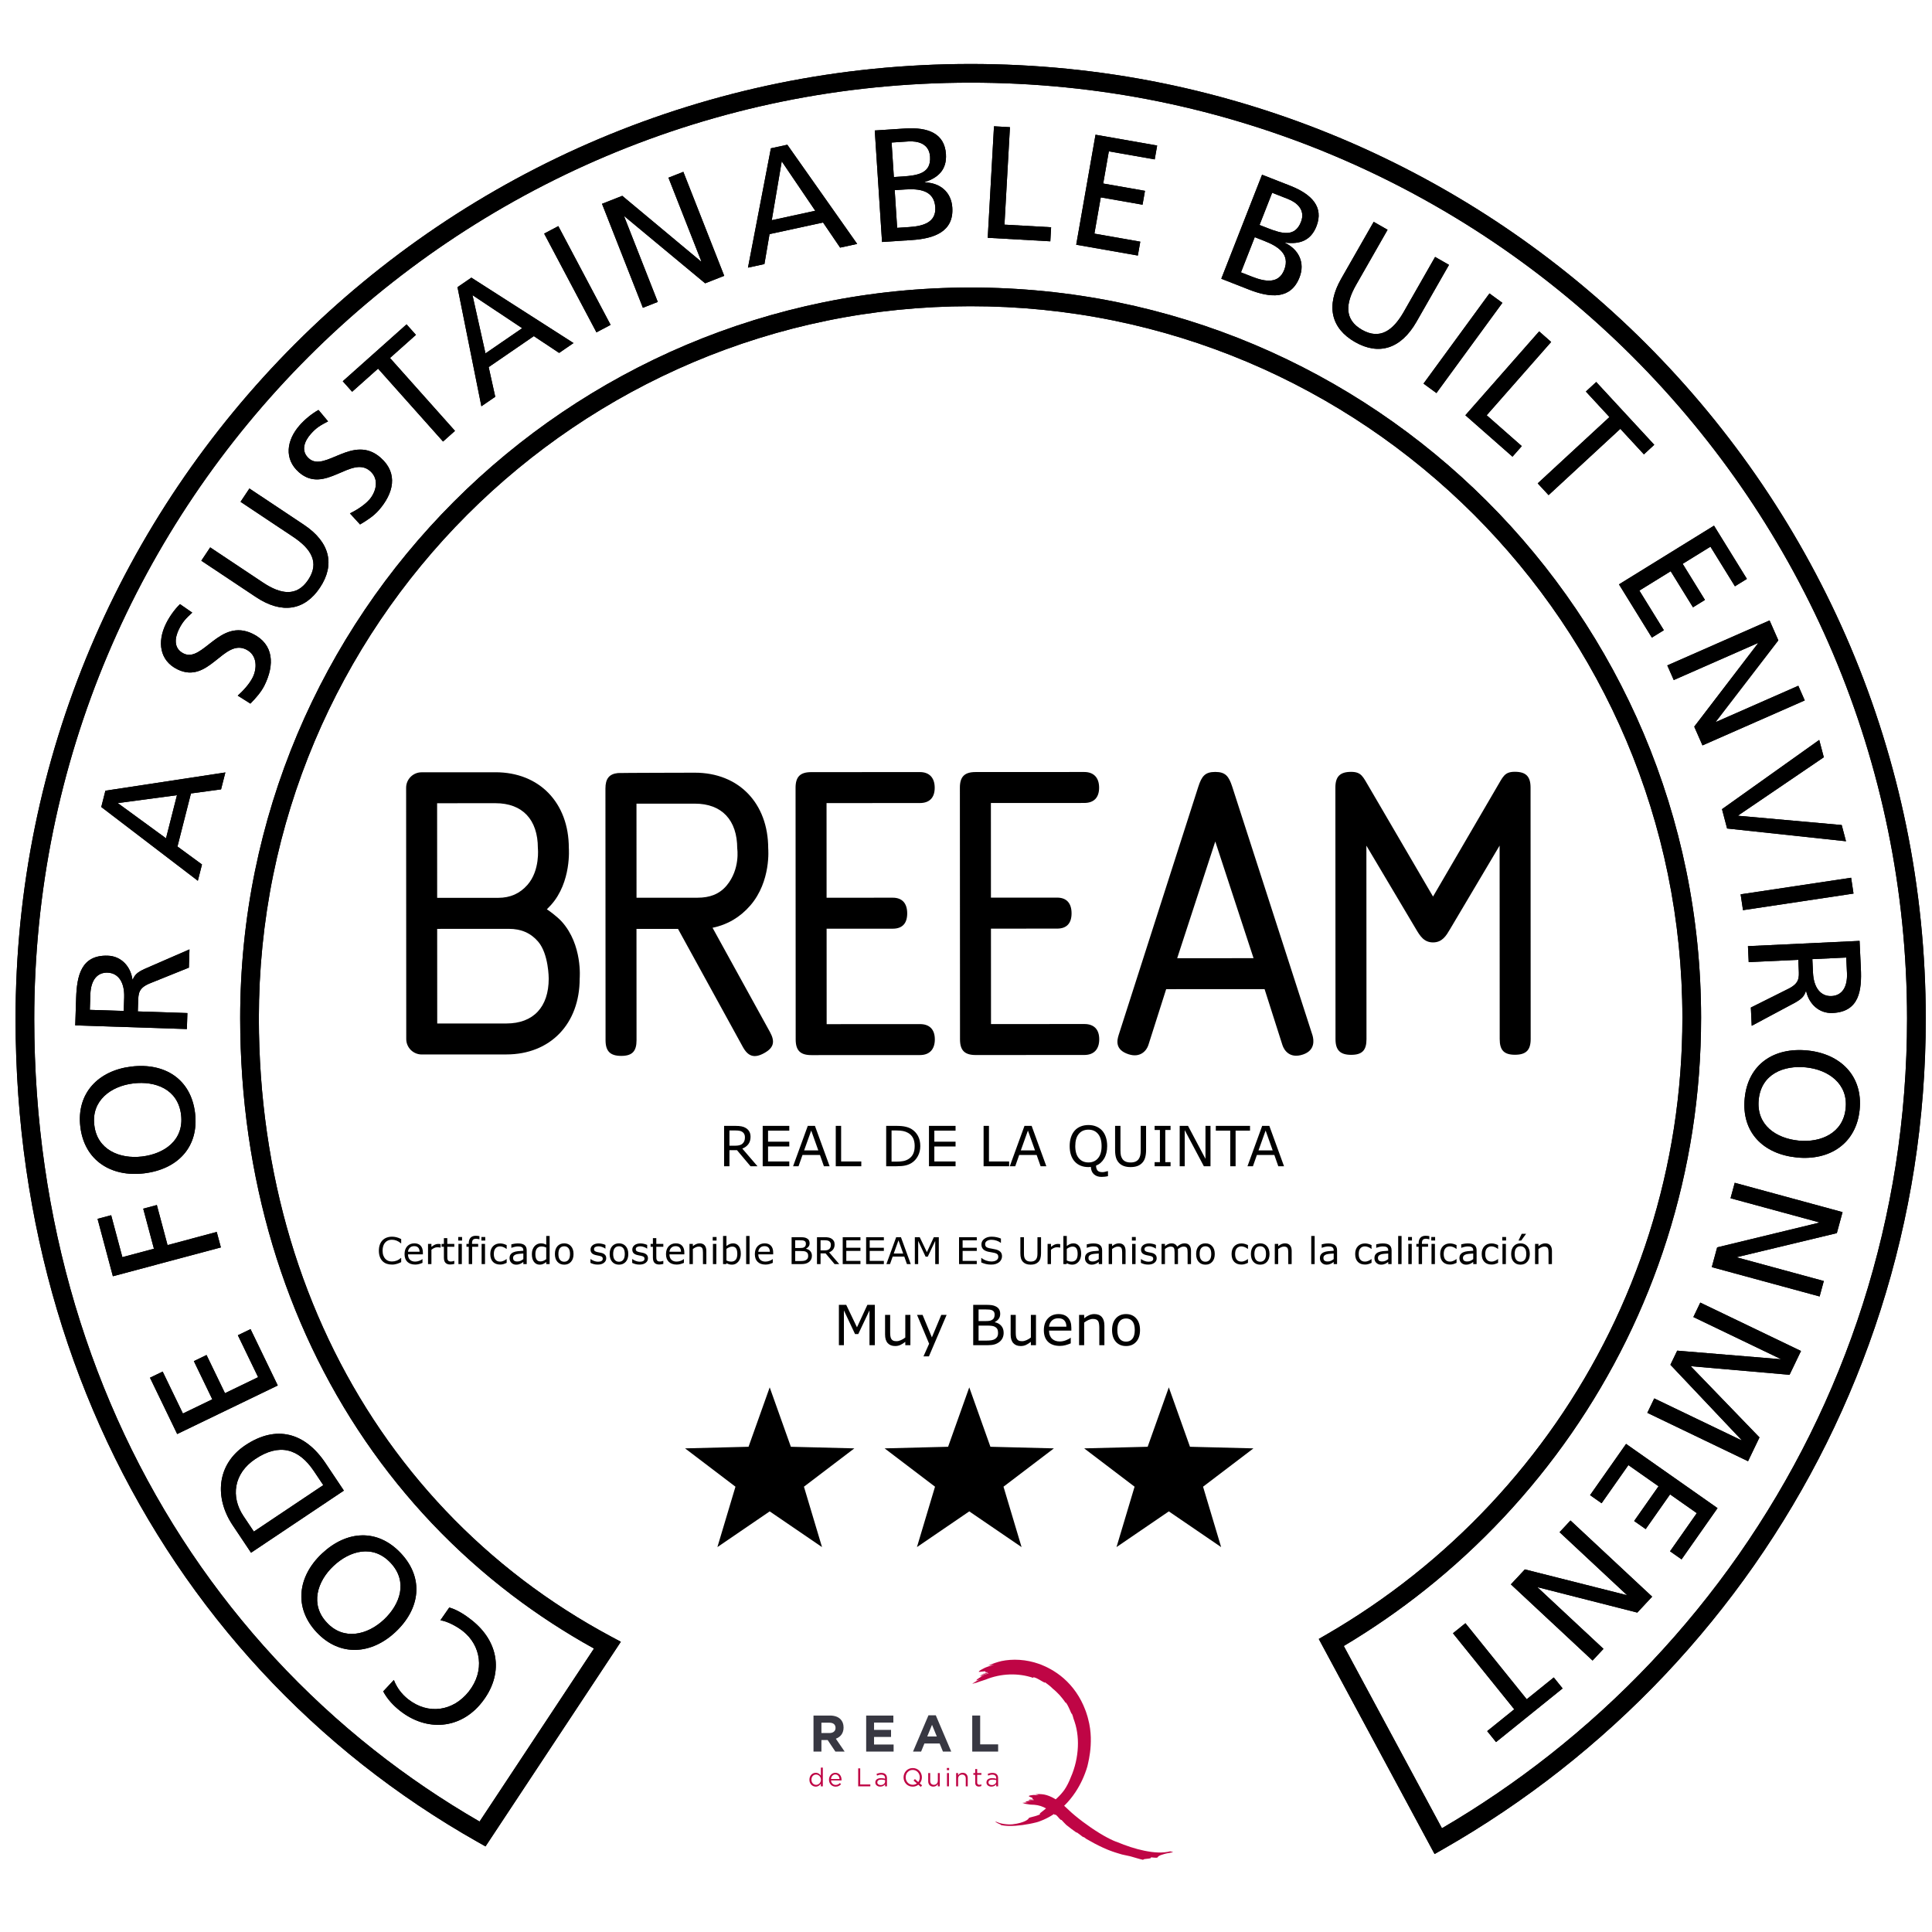 <?xml version="1.0" encoding="UTF-8" standalone="no"?>
<!-- Created with Inkscape (http://www.inkscape.org/) -->

<svg
   version="1.1"
   id="svg2"
   xml:space="preserve"
   width="300"
   height="300"
   viewBox="0 0 300 300"
   xmlns="http://www.w3.org/2000/svg"
   xmlns:svg="http://www.w3.org/2000/svg"
   xmlns:rdf="http://www.w3.org/1999/02/22-rdf-syntax-ns#"
   xmlns:cc="http://creativecommons.org/ns#"
   xmlns:dc="http://purl.org/dc/elements/1.1/"><defs
     id="defs6"><clipPath
       clipPathUnits="userSpaceOnUse"
       id="clipPath54"><path
         d="M 0,0 H 1162.205 V 1162.205 H 0 Z"
         id="path52" /></clipPath><clipPath
       clipPathUnits="userSpaceOnUse"
       id="clipPath78"><path
         d="M 0,0 H 1162.205 V 1162.205 H 0 Z"
         id="path76" /></clipPath><clipPath
       clipPathUnits="userSpaceOnUse"
       id="clipPath98"><path
         d="M 0,0 H 1162.205 V 1162.205 H 0 Z"
         id="path96" /></clipPath><clipPath
       clipPathUnits="userSpaceOnUse"
       id="clipPath120"><path
         d="M 0,0 H 1162.205 V 1162.205 H 0 Z"
         id="path118" /></clipPath></defs><g
     id="g10"
     transform="matrix(1.333,0,0,-1.333,-9.054,388.602)">





<g
   id="g1120"
   transform="matrix(0.196,0,0,0.196,5.804,60.376)"
   style="fill:#000000"><path
     style="font-size:44px;line-height:1.25;font-family:'Frutiger LT 45 Light';-inkscape-font-specification:'Frutiger LT 45 Light, ';letter-spacing:0px;word-spacing:0px"
     d="m 648.275,405.795 h -5.521 l -10.699,-12.719 h -5.994 v 12.719 h -4.254 v -31.99 h 8.959 q 2.9,0 4.834,0.387 1.934,0.365 3.48,1.332 1.74,1.096 2.707,2.771 0.988,1.654 0.988,4.211 0,3.459 -1.74,5.801 -1.74,2.32 -4.791,3.502 z m -9.947,-22.988 q 0,-1.375 -0.494,-2.428 -0.473,-1.074 -1.59,-1.805 -0.924,-0.623 -2.191,-0.859 -1.268,-0.258 -2.986,-0.258 h -5.006 v 12.074 h 4.297 q 2.02,0 3.523,-0.344 1.504,-0.365 2.557,-1.332 0.967,-0.902 1.418,-2.062 0.473,-1.182 0.473,-2.986 z m 35.148,22.988 h -21.076 v -31.99 h 21.076 v 3.781 H 656.654 v 8.766 h 16.822 v 3.781 H 656.654 v 11.881 h 16.822 z m 31.969,0 h -4.533 l -3.137,-8.916 h -13.836 l -3.137,8.916 h -4.318 l 11.645,-31.99 h 5.672 z m -8.98,-12.568 -5.607,-15.705 -5.629,15.705 z m 34.074,12.568 h -20.238 v -31.99 h 4.254 v 28.209 h 15.984 z m 46.75,-15.963 q 0,4.361 -1.912,7.906 -1.891,3.545 -5.049,5.5 -2.191,1.354 -4.898,1.955 -2.686,0.602 -7.09,0.602 h -8.078 v -31.99 h 7.992 q 4.684,0 7.434,0.688 2.771,0.666 4.684,1.848 3.266,2.041 5.092,5.436 1.826,3.395 1.826,8.057 z m -4.447,-0.065 q 0,-3.76 -1.311,-6.338 -1.311,-2.578 -3.91,-4.061 -1.891,-1.074 -4.018,-1.482 -2.127,-0.43 -5.092,-0.43 h -3.996 v 24.686 h 3.996 q 3.072,0 5.35,-0.451 2.299,-0.451 4.211,-1.676 2.385,-1.525 3.566,-4.018 1.203,-2.492 1.203,-6.23 z m 32.398,16.027 H 784.164 V 373.805 h 21.076 v 3.781 h -16.822 v 8.766 h 16.822 v 3.781 h -16.822 v 11.881 h 16.822 z m 42.453,0 H 827.455 V 373.805 h 4.254 v 28.209 h 15.984 z m 29.477,0 h -4.533 L 869.5,396.879 h -13.836 l -3.137,8.916 h -4.318 l 11.645,-31.99 h 5.672 z m -8.98,-12.568 -5.607,-15.705 -5.629,15.705 z m 57.836,20.41 q -1.289,0.322 -2.557,0.451 -1.246,0.15 -2.557,0.15 -3.738,0 -6.016,-2.062 -2.256,-2.041 -2.449,-5.865 -0.516,0.086 -1.01,0.107 -0.473,0.043 -0.924,0.043 -3.373,0 -6.145,-1.117 -2.75,-1.117 -4.684,-3.244 -1.934,-2.127 -2.986,-5.221 -1.031,-3.094 -1.031,-7.068 0,-3.91 1.031,-7.004 1.031,-3.115 3.008,-5.328 1.891,-2.105 4.684,-3.223 2.814,-1.117 6.123,-1.117 3.438,0 6.166,1.139 2.75,1.117 4.662,3.201 1.955,2.148 2.986,5.264 1.053,3.115 1.053,7.068 0,5.865 -2.406,9.883 -2.385,4.018 -6.424,5.629 0.086,2.449 1.16,3.803 1.074,1.354 3.91,1.354 0.881,0 2.084,-0.279 1.225,-0.258 1.74,-0.473 h 0.58 z m -5.07,-23.826 q 0,-6.23 -2.793,-9.604 -2.793,-3.395 -7.627,-3.395 -4.877,0 -7.67,3.395 -2.771,3.373 -2.771,9.604 0,6.295 2.836,9.646 2.836,3.33 7.605,3.33 4.77,0 7.584,-3.33 2.836,-3.352 2.836,-9.646 z m 35.256,3.137 q 0,3.48 -0.773,6.08 -0.752,2.578 -2.492,4.297 -1.654,1.633 -3.867,2.385 -2.213,0.752 -5.156,0.752 -3.008,0 -5.242,-0.795 -2.234,-0.795 -3.76,-2.342 -1.74,-1.762 -2.514,-4.254 -0.752,-2.492 -0.752,-6.123 V 373.805 h 4.254 v 19.357 q 0,2.6 0.344,4.104 0.365,1.504 1.203,2.729 0.945,1.396 2.557,2.105 1.633,0.709 3.91,0.709 2.299,0 3.91,-0.688 1.611,-0.709 2.578,-2.127 0.838,-1.225 1.182,-2.793 0.365,-1.59 0.365,-3.932 V 373.805 h 4.254 z m 19.4,12.848 h -12.633 v -3.266 h 4.189 v -25.459 h -4.189 v -3.266 h 12.633 v 3.266 h -4.189 v 25.459 h 4.189 z m 31.646,0 h -5.264 l -15.168,-28.617 v 28.617 h -3.975 V 373.805 h 6.596 l 13.836,26.125 v -26.125 h 3.975 z m 31.324,-28.209 h -11.43 v 28.209 h -4.254 v -28.209 h -11.43 v -3.781 h 27.113 z m 26.941,28.209 h -4.533 l -3.137,-8.916 h -13.836 l -3.137,8.916 h -4.318 l 11.645,-31.99 h 5.672 z m -8.98,-12.568 -5.607,-15.705 -5.629,15.705 z"
     id="flowRoot956"
     transform="matrix(0.75,0,0,-0.75,-30.968,790.543)"
     aria-label="REAL DE LA QUINTA" /><g
     style="fill:#000000;fill-opacity:1"
     id="g96"
     transform="matrix(2.122,0,0,-2.122,14.29,1141.304)"><g
       style="fill:#000000;fill-opacity:1"
       id="g94-4"><g
         style="fill:#000000;fill-opacity:1"
         id="g78-5"
         transform="translate(1.2288118e-4,3.1658144e-5)"><g
           style="fill:#000000;fill-opacity:1"
           id="g4-3"><path
             style="fill:#000000;fill-opacity:1"
             id="path2-4"
             d="m 397.439,501.355 -32.434,-60.234 2.193,-1.27 c 8.453,-4.892 16.624,-10.464 24.291,-16.561 7.615,-6.053 14.866,-12.739 21.54,-19.867 6.675,-7.131 12.878,-14.805 18.427,-22.811 5.597,-8.074 10.627,-16.619 14.955,-25.404 4.38,-8.88 8.121,-18.176 11.123,-27.626 3.048,-9.594 5.379,-19.518 6.936,-29.495 1.582,-10.183 2.383,-20.616 2.377,-31.003 -0.006,-13.536 -1.377,-27.054 -4.068,-40.178 -2.631,-12.81 -6.545,-25.395 -11.633,-37.41 -5.008,-11.817 -11.199,-23.209 -18.398,-33.854 -7.146,-10.563 -15.339,-20.488 -24.357,-29.496 -9.027,-9.018 -18.962,-17.202 -29.52,-24.328 -10.664,-7.199 -22.061,-13.376 -33.873,-18.363 -12.034,-5.083 -24.624,-8.987 -37.423,-11.596 -26.242,-5.366 -54.108,-5.352 -80.354,0.039 -12.794,2.622 -25.382,6.537 -37.411,11.632 -11.813,5.002 -23.203,11.189 -33.854,18.396 -10.548,7.128 -20.471,15.324 -29.494,24.356 -9.019,9.028 -17.205,18.961 -24.328,29.52 -7.189,10.652 -13.369,22.049 -18.363,33.872 -5.08,12.021 -8.982,24.609 -11.6,37.421 -2.68,13.127 -4.035,26.647 -4.028,40.182 0.005,10.807 0.765,21.564 2.261,31.968 1.477,10.271 3.693,20.4 6.593,30.099 2.877,9.623 6.476,19.011 10.699,27.909 4.199,8.856 9.101,17.397 14.569,25.397 5.461,7.99 11.59,15.58 18.219,22.563 6.656,7.012 13.939,13.541 21.65,19.412 7.779,5.918 16.142,11.278 24.861,15.931 l 2.532,1.353 -37.901,57.314 -2.121,-1.197 C 118.158,491.625 107.257,484.301 97.095,476.273 87.021,468.303 77.491,459.489 68.781,450.071 60.094,440.679 52.056,430.512 44.887,419.858 37.713,409.19 31.271,397.818 25.743,386.065 20.18,374.243 15.444,361.815 11.664,349.137 7.845,336.314 4.923,322.982 2.979,309.501 1.012,295.844 0.008,281.744 0,267.604 -0.009,249.461 1.813,231.321 5.411,213.695 8.918,196.513 14.153,179.613 20.974,163.471 27.671,147.616 35.96,132.323 45.616,118.017 55.181,103.844 66.166,90.519 78.26,78.416 90.361,66.304 103.673,55.306 117.83,45.731 132.135,36.06 147.417,27.757 163.257,21.047 179.4,14.21 196.296,8.956 213.464,5.434 c 35.233,-7.229 72.569,-7.247 107.811,-0.053 17.174,3.505 34.072,8.742 50.224,15.564 15.853,6.695 31.142,14.982 45.452,24.638 14.174,9.569 27.498,20.551 39.601,32.646 12.113,12.102 23.111,25.412 32.683,39.569 9.672,14.296 17.978,29.582 24.689,45.43 6.837,16.148 12.09,33.04 15.619,50.208 3.623,17.611 5.458,35.747 5.467,53.904 0.007,14.021 -1.082,28.101 -3.234,41.853 -2.113,13.453 -5.286,26.85 -9.432,39.806 -4.076,12.74 -9.158,25.278 -15.107,37.264 -5.885,11.848 -12.716,23.364 -20.302,34.226 -7.54,10.79 -15.951,21.118 -25.005,30.7 -9.041,9.563 -18.871,18.535 -29.218,26.674 -10.403,8.179 -21.489,15.636 -32.938,22.162 z m -25.429,-58.26 27.492,51.046 c 10.404,-6.074 20.475,-12.925 29.967,-20.39 10.152,-7.979 19.789,-16.781 28.653,-26.156 8.878,-9.394 17.128,-19.523 24.518,-30.102 7.442,-10.652 14.141,-21.941 19.904,-33.555 5.84,-11.75 10.82,-24.041 14.813,-36.532 4.063,-12.701 7.169,-25.831 9.238,-39.024 2.109,-13.483 3.185,-27.287 3.178,-41.039 -0.008,-17.803 -1.813,-35.588 -5.364,-52.852 -3.456,-16.832 -8.605,-33.392 -15.31,-49.222 C 502.519,149.73 494.375,134.748 484.9,120.731 475.51,106.849 464.731,93.795 452.855,81.929 440.98,70.07 427.916,59.302 414.021,49.922 399.992,40.458 385,32.329 369.46,25.768 353.629,19.077 337.064,13.945 320.224,10.507 285.675,3.458 249.06,3.476 214.518,10.559 c -16.836,3.455 -33.395,8.603 -49.221,15.309 -15.53,6.574 -30.512,14.717 -44.535,24.199 -13.882,9.389 -26.935,20.169 -38.803,32.045 -11.857,11.87 -22.627,24.934 -32.007,38.833 -9.463,14.027 -17.591,29.017 -24.158,44.562 -6.687,15.823 -11.82,32.389 -15.258,49.237 -3.526,17.283 -5.312,35.066 -5.303,52.858 0.007,13.895 0.993,27.742 2.93,41.154 1.903,13.23 4.771,26.313 8.519,38.888 3.705,12.431 8.347,24.607 13.795,36.195 5.418,11.517 11.727,22.649 18.753,33.096 7.02,10.436 14.89,20.388 23.394,29.586 8.528,9.22 17.854,17.849 27.72,25.646 9.312,7.366 19.268,14.117 29.618,20.096 l 32.045,-48.459 c -8.057,-4.458 -15.795,-9.498 -23.042,-15.015 -7.933,-6.038 -15.425,-12.756 -22.274,-19.97 -6.818,-7.186 -13.127,-14.997 -18.741,-23.214 -5.622,-8.221 -10.663,-17.006 -14.98,-26.105 -4.336,-9.137 -8.032,-18.779 -10.985,-28.654 -2.97,-9.946 -5.248,-20.328 -6.76,-30.855 -1.53,-10.65 -2.307,-21.658 -2.313,-32.71 -0.006,-13.889 1.386,-27.759 4.138,-41.233 2.685,-13.147 6.69,-26.072 11.902,-38.41 5.126,-12.134 11.468,-23.83 18.847,-34.763 7.311,-10.836 15.711,-21.026 24.966,-30.289 9.258,-9.271 19.439,-17.679 30.264,-24.995 10.931,-7.394 22.62,-13.745 34.743,-18.881 12.35,-5.229 25.271,-9.245 38.401,-11.938 26.929,-5.534 55.519,-5.548 82.454,-0.041 13.132,2.681 26.057,6.684 38.41,11.9 12.125,5.122 23.82,11.462 34.762,18.848 10.84,7.311 21.024,15.711 30.287,24.965 9.258,9.241 17.671,19.425 24.999,30.264 7.391,10.926 13.742,22.615 18.881,34.745 5.224,12.333 9.243,25.253 11.94,38.398 2.764,13.471 4.17,27.34 4.178,41.229 0.005,10.658 -0.816,21.361 -2.441,31.811 -1.598,10.241 -3.987,20.424 -7.118,30.273 -3.08,9.7 -6.919,19.242 -11.417,28.359 -4.442,9.01 -9.607,17.782 -15.348,26.067 -5.695,8.215 -12.059,16.091 -18.91,23.412 -6.849,7.313 -14.283,14.171 -22.101,20.384 -7.204,5.73 -14.843,11.004 -22.739,15.709 z" /></g><g
           style="fill:#000000;fill-opacity:1"
           id="g76-3"><path
             style="fill:#000000;fill-opacity:1"
             id="path6-2"
             d="m 105.953,452.612 c 0.823,2.139 2.187,3.957 3.98,5.373 5.666,4.476 12.65,3.367 17.016,-2.155 4.557,-5.771 3.435,-12.885 -1.668,-16.916 -1.757,-1.389 -4.478,-2.791 -6.292,-3.025 l 2.485,-3.58 c 2.473,0.698 4.845,2.4 6.285,3.542 7.777,6.139 9.006,15.221 2.836,23.031 -5.978,7.562 -15.438,8.257 -22.932,2.343 -1.898,-1.501 -3.543,-3.259 -4.69,-5.421 z" /><path
             style="fill:#000000;fill-opacity:1"
             id="path8-1"
             d="m 84.329,439.251 c -6.501,-6.925 -5.275,-15.698 1.484,-22.048 6.927,-6.504 15.564,-7.06 22.099,-0.1 6.535,6.955 5.441,15.542 -1.482,22.048 -6.761,6.347 -15.595,7.022 -22.101,0.1 z M 105.036,419.8 c -4.939,-5.257 -11.431,-3.399 -15.97,0.866 -4.641,4.353 -6.617,10.884 -1.861,15.886 4.692,5.06 11.333,3.492 15.975,-0.864 4.54,-4.265 6.797,-10.63 1.856,-15.888 z" /><path
             style="fill:#000000;fill-opacity:1"
             id="path10-4"
             d="m 65.954,416.966 -5.132,-7.675 c -5.159,-7.71 -4.505,-17.047 3.502,-22.405 8.716,-5.833 16.764,-3.56 22.499,5.009 l 5.132,7.672 z m 20.232,-18.931 -2.617,-3.911 c -4.285,-6.408 -9.747,-7.875 -16.451,-3.389 -6.073,4.063 -6.881,10.591 -3.293,15.954 l 2.917,4.358 z" /><path
             style="fill:#000000;fill-opacity:1"
             id="path12-7"
             d="m 45.27,383.724 -7.622,-15.772 3.551,-1.719 5.673,11.743 8.23,-3.977 -5.164,-10.694 3.55,-1.714 5.166,10.695 9.282,-4.486 -5.675,-11.742 3.552,-1.715 7.622,15.78 z" /><path
             style="fill:#000000;fill-opacity:1"
             id="path14-7"
             d="m 27.257,339.534 -4.292,-16.077 3.813,-1.015 3.135,11.742 8.84,-2.36 -2.996,-11.223 3.814,-1.018 2.996,11.221 13.777,-3.681 1.16,4.336 z" /><path
             style="fill:#000000;fill-opacity:1"
             id="path16-7"
             d="m 18.144,297.683 c -1.131,-9.435 5.061,-15.774 14.274,-16.875 9.434,-1.132 16.72,3.547 17.855,13.023 1.135,9.481 -4.838,15.748 -14.271,16.88 -9.214,1.106 -16.729,-3.589 -17.858,-13.028 z m 28.213,-3.381 c -0.86,-7.164 -7.191,-9.519 -13.377,-8.777 -6.318,0.759 -11.787,4.842 -10.921,11.689 0.776,6.861 7.058,9.538 13.376,8.782 6.186,-0.743 11.782,-4.527 10.922,-11.694 z" /><path
             style="fill:#000000;fill-opacity:1"
             id="path18-1"
             d="m 16.715,269.27 0.251,-7.66 c 0.204,-6.181 1.384,-12.106 8.863,-11.859 3.808,0.124 6.402,3.033 6.911,6.682 l 0.088,0.001 c 0.583,-1.371 1.275,-2.02 3.236,-2.94 l 12.644,-5.506 -0.166,5.108 -10.996,4.433 c -3.091,1.29 -3.14,2.768 -3.219,5.144 l -0.087,2.685 13.885,0.458 -0.146,4.48 z m 13.584,-4.042 0.123,-3.803 c 0.141,-4.256 -1.658,-6.824 -4.659,-6.925 -2.819,-0.091 -4.684,1.999 -4.818,6.119 l -0.14,4.302 z" /><path
             style="fill:#000000;fill-opacity:1"
             id="path20-9"
             d="m 24.006,208.104 1.156,-4.564 33.6,-5.113 -1.205,4.738 -8.435,1.146 -3.775,14.86 6.866,5.031 -1.16,4.563 z m 4.627,-1.091 13.504,9.862 3.069,-12.085 z" /><path
             style="fill:#000000;fill-opacity:1"
             id="path22-6"
             d="m 49.484,153.662 c -1.812,1.661 -2.727,2.613 -3.75,4.708 -1.104,2.257 -1.596,5.308 1.344,6.747 5.397,2.64 10.059,-10.06 19.326,-5.53 6.001,2.938 6.115,8.733 3.357,14.372 -0.967,1.977 -2.476,3.634 -3.985,5.192 l -3.551,-2.236 c 1.233,-1.093 3.222,-3.115 4.227,-5.172 1.123,-2.297 1.41,-6.15 -1.896,-7.765 -6.285,-3.071 -10.46,9.861 -19.203,5.586 -4.999,-2.441 -5.727,-7.691 -3.244,-12.767 0.906,-1.854 2.311,-3.912 3.942,-5.508 z" /><path
             style="fill:#000000;fill-opacity:1"
             id="path24-4"
             d="m 80.76,129.061 c 7.313,4.872 8.771,11.175 4.498,17.592 -4.275,6.42 -10.656,7.506 -17.969,2.633 l -15.261,-10.163 2.487,-3.732 14.773,9.841 c 5,3.331 9.477,4.049 12.684,-0.764 3.205,-4.813 0.816,-8.668 -4.184,-11.999 l -14.775,-9.841 2.484,-3.731 z" /><path
             style="fill:#000000;fill-opacity:1"
             id="path26-4-0"
             d="m 87.526,100.098 c -2.186,1.124 -3.32,1.795 -4.858,3.545 -1.661,1.881 -2.942,4.694 -0.492,6.855 4.505,3.973 12.359,-7.032 20.086,-0.213 5.01,4.417 3.584,10.033 -0.565,14.736 -1.454,1.646 -3.346,2.847 -5.213,3.949 l -2.831,-3.096 c 1.48,-0.726 3.93,-2.147 5.442,-3.864 1.689,-1.915 2.983,-5.554 0.229,-7.984 -5.244,-4.622 -12.691,6.734 -19.983,0.303 -4.17,-3.676 -3.484,-8.928 0.251,-13.164 1.362,-1.544 3.263,-3.155 5.254,-4.266 z" /><path
             style="fill:#000000;fill-opacity:1"
             id="path28-2"
             d="m 101.529,85.329 -7.262,6.473 -2.625,-2.944 17.868,-15.931 2.626,2.945 -7.262,6.473 18.198,20.414 -3.344,2.985 z" /><path
             style="fill:#000000;fill-opacity:1"
             id="path30-9"
             d="m 123.776,62.508 3.886,-2.665 28.611,18.32 -4.028,2.765 -7.091,-4.704 -12.642,8.676 1.84,8.309 -3.883,2.663 z m 4.199,2.231 3.641,16.319 10.276,-7.053 z" /><path
             style="fill:#000000;fill-opacity:1"
             id="path32-6"
             d="m 148.051,47.509 3.963,-2.099 14.645,27.659 -3.961,2.099 z" /><path
             style="fill:#000000;fill-opacity:1"
             id="path34-1"
             d="m 164.253,39.162 5.675,-2.231 22.064,18.398 0.085,-0.034 -9.216,-23.446 4.171,-1.64 11.448,29.121 -5.343,2.099 -22.597,-18.766 -0.083,0.034 9.413,23.946 -4.17,1.64 z" /><path
             style="fill:#000000;fill-opacity:1"
             id="path36-9"
             d="m 211.551,23.62 4.604,-0.999 19.566,27.776 -4.775,1.037 -4.785,-7.035 -14.987,3.254 -1.434,8.388 -4.604,1 z m 3.042,3.653 -2.797,16.484 12.181,-2.646 z" /><path
             style="fill:#000000;fill-opacity:1"
             id="path38-6-9"
             d="m 240.646,18.625 8.457,-0.553 c 6.486,-0.423 11.097,1.387 11.479,7.162 0.28,4.295 -2.084,6.607 -5.963,7.847 l 0.008,0.09 c 4.273,0.081 7.455,2.659 7.737,7.044 0.44,6.711 -5.004,8.684 -11.356,9.099 l -8.324,0.542 z m 5.347,13.042 2.458,-0.161 c 4.345,-0.283 7.985,-0.924 7.684,-5.533 -0.242,-3.713 -3.48,-4.446 -6.077,-4.278 l -4.695,0.307 z m 0.925,14.23 3.358,-0.221 c 4.026,-0.262 7.595,-1.349 7.32,-5.556 -0.314,-4.832 -4.608,-5.225 -8.46,-4.975 l -2.906,0.19 z" /><path
             style="fill:#000000;fill-opacity:1"
             id="path40-1"
             d="m 274.039,17.452 4.466,0.25 -1.532,27.296 13.064,0.733 -0.222,3.938 -17.53,-0.986 z" /><path
             style="fill:#000000;fill-opacity:1"
             id="path42-2-5"
             d="m 302.474,19.813 17.264,3.029 -0.682,3.883 -12.849,-2.254 -1.578,9.006 11.698,2.052 -0.683,3.887 -11.698,-2.053 -1.782,10.152 12.851,2.253 -0.686,3.886 -17.262,-3.029 z" /><path
             style="fill:#000000;fill-opacity:1"
             id="path44-8"
             d="m 349.118,31.015 7.886,3.092 c 6.053,2.372 9.457,5.971 7.348,11.354 -1.571,4.008 -4.696,5.093 -8.727,4.573 l -0.033,0.083 c 3.834,1.888 5.617,5.572 4.016,9.662 -2.455,6.259 -8.221,5.734 -14.146,3.411 l -7.761,-3.042 z m -5.906,27.345 3.132,1.227 c 3.755,1.474 7.446,2.006 8.984,-1.918 1.768,-4.507 -1.953,-6.687 -5.542,-8.094 l -2.712,-1.065 z m 5.201,-13.27 2.298,0.9 c 4.048,1.584 7.617,2.551 9.305,-1.748 1.354,-3.464 -1.263,-5.502 -3.684,-6.449 l -4.384,-1.718 z" /><path
             style="fill:#000000;fill-opacity:1"
             id="path46-4-0"
             d="m 392.383,72.182 c -4.355,7.628 -10.543,9.516 -17.238,5.689 -6.695,-3.823 -8.215,-10.111 -3.858,-17.739 l 9.097,-15.92 3.891,2.223 -8.803,15.413 c -2.982,5.217 -3.391,9.731 1.631,12.6 5.021,2.867 8.698,0.22 11.682,-4.993 l 8.801,-15.416 3.892,2.224 z" /><path
             style="fill:#000000;fill-opacity:1"
             id="path48-7"
             d="m 412.808,64.261 3.62,2.646 -18.469,25.26 -3.62,-2.646 z" /><path
             style="fill:#000000;fill-opacity:1"
             id="path50-4"
             d="m 426.724,74.895 3.364,2.96 -18.055,20.53 9.827,8.643 -2.604,2.959 -13.195,-11.602 z" /><path
             style="fill:#000000;fill-opacity:1"
             id="path52-4-6"
             d="m 446.416,98.892 -6.605,-7.149 2.898,-2.676 16.258,17.589 -2.901,2.681 -6.605,-7.149 -20.092,18.567 -3.047,-3.294 z" /><path
             style="fill:#000000;fill-opacity:1"
             id="path54-6"
             d="m 475.701,129.306 9.211,14.912 -3.352,2.072 -6.857,-11.096 -7.777,4.804 6.237,10.109 -3.351,2.071 -6.243,-10.104 -8.774,5.417 6.858,11.096 -3.358,2.076 -9.21,-14.913 z" /><path
             style="fill:#000000;fill-opacity:1"
             id="path56-9"
             d="m 491.262,155.849 2.455,5.582 -17.501,22.78 0.034,0.081 23.062,-10.142 1.804,4.105 -28.641,12.597 -2.31,-5.253 17.849,-23.326 -0.035,-0.083 -23.552,10.36 -1.809,-4.104 z" /><path
             style="fill:#000000;fill-opacity:1"
             id="path58-7-5"
             d="m 479.368,214.127 -1.428,-5.416 27.231,-19.391 1.283,4.855 -23.972,16.299 0.021,0.088 28.964,2.593 1.204,4.549 z" /><path
             style="fill:#000000;fill-opacity:1"
             id="path60-9"
             d="m 514.107,227.917 0.666,4.434 -30.95,4.649 -0.665,-4.436 z" /><path
             style="fill:#000000;fill-opacity:1"
             id="path62-6-9"
             d="m 516.471,245.603 0.36,7.659 c 0.289,6.181 -0.411,12.184 -7.891,12.536 -3.808,0.18 -6.628,-2.513 -7.425,-6.114 l -0.088,0.005 c -0.475,1.415 -1.113,2.118 -2.996,3.196 l -12.169,6.498 -0.242,-5.107 10.612,-5.304 c 2.979,-1.533 2.913,-3.011 2.8,-5.384 l -0.129,-2.687 -13.882,0.654 -0.214,-4.478 z m -13.225,5.112 0.18,3.806 c 0.197,4.254 2.198,6.675 5.199,6.534 2.822,-0.133 4.514,-2.369 4.317,-6.489 l -0.203,-4.298 z" /><path
             style="fill:#000000;fill-opacity:1"
             id="path64-3"
             d="m 516.491,292.904 c -0.95,9.453 -8.372,14.289 -17.601,13.361 -9.455,-0.952 -15.547,-7.104 -14.59,-16.6 0.949,-9.496 8.148,-14.313 17.602,-13.363 9.229,0.931 15.54,7.149 14.589,16.602 z m -28.266,-2.844 c -0.725,7.178 4.939,10.855 11.138,11.479 6.333,0.638 12.555,-2.161 13.205,-9.032 0.734,-6.861 -4.81,-10.839 -11.14,-11.479 -6.2,-0.621 -12.483,1.853 -13.203,9.032 z" /><path
             style="fill:#000000;fill-opacity:1"
             id="path66-9-5"
             d="m 511.703,321.574 -1.599,5.883 -27.939,6.713 -0.023,0.085 24.313,6.612 -1.175,4.328 -30.2,-8.215 1.506,-5.539 28.554,-6.915 0.024,-0.085 -24.833,-6.755 1.177,-4.329 z" /><path
             style="fill:#000000;fill-opacity:1"
             id="path68-4"
             d="m 500.066,360.466 -3.206,6.668 -27.687,-2.412 19.263,19.949 -3.203,6.668 -28.207,-13.554 1.94,-4.039 24.409,11.727 0.04,-0.08 -19.924,-21.063 1.902,-3.959 28.893,2.393 0.039,-0.083 -24.405,-11.725 1.939,-4.044 z" /><path
             style="fill:#000000;fill-opacity:1"
             id="path70-3-9"
             d="m 476.69,404.478 -10.075,14.354 -3.229,-2.267 7.494,-10.684 -7.487,-5.256 -6.829,9.728 -3.23,-2.27 6.828,-9.73 -8.441,-5.927 -7.504,10.684 -3.229,-2.271 10.083,-14.349 z" /><path
             style="fill:#000000;fill-opacity:1"
             id="path72-5"
             d="m 458.376,429.275 -4.157,4.46 -27.83,-7.087 -0.064,0.065 18.419,17.18 -3.057,3.273 -22.876,-21.332 3.914,-4.195 28.47,7.189 0.061,-0.066 -18.81,-17.546 3.056,-3.277 z" /><path
             style="fill:#000000;fill-opacity:1"
             id="path74-9"
             d="m 423.247,458.009 7.571,-6.109 2.479,3.075 -18.644,15.028 -2.478,-3.071 7.578,-6.111 -17.168,-21.295 3.492,-2.815 z" /></g></g><g
         style="fill:#000000;fill-opacity:1"
         transform="translate(0.707,-11.309)"
         id="g92-6"><path
           style="fill:#000000;fill-opacity:1"
           id="path80"
           d="m 252.572,218.306 c 2.613,-0.001 4.158,-1.427 4.156,-4.283 -0.002,-2.841 -1.547,-4.392 -4.16,-4.39 l -30.422,0.015 c -3.094,0.001 -4.392,1.304 -4.391,4.395 l 0.035,70.471 c 0.002,3.094 1.301,4.392 4.394,4.391 l 30.423,-0.015 c 2.613,-10e-4 4.157,-1.546 4.155,-4.395 -10e-4,-2.846 -1.547,-4.276 -4.16,-4.274 l -26.138,0.013 -0.013,-26.727 18.536,-0.009 c 2.611,-10e-4 4.039,-1.427 4.038,-4.285 -0.002,-2.856 -1.431,-4.395 -4.042,-4.394 l -18.537,0.009 -0.012,-26.507 z" /><path
           style="fill:#000000;fill-opacity:1"
           id="path82-5"
           d="m 340.066,213.752 c -0.965,-2.975 -1.913,-4.162 -4.767,-4.16 -2.851,10e-4 -3.797,1.189 -4.751,4.165 l -22.3,69.523 c -0.483,1.537 -1.053,4.146 2.786,5.39 3.36,1.092 5.056,-1.112 5.525,-2.548 l 4.994,-15.687 27.563,-0.013 5.004,15.682 c 0.469,1.436 2.043,3.876 5.759,2.631 3.458,-1.168 3.039,-4.076 2.659,-5.377 z m -15.425,48.016 10.669,-32.696 10.718,32.686 z" /><path
           style="fill:#000000;fill-opacity:1"
           id="path84"
           d="m 419.218,209.551 c -2.981,0.001 -3.319,1.424 -5.106,4.395 l -17.815,30.552 -17.833,-30.535 c -1.79,-2.969 -2.143,-4.391 -5.121,-4.39 -3.078,0.002 -4.395,1.304 -4.393,4.395 l 0.034,70.471 c 0.001,3.094 1.319,4.392 4.397,4.39 3.092,-0.001 4.281,-1.3 4.28,-4.395 l -0.026,-54.191 13.913,23.413 c 1.069,1.784 2.169,3.686 4.754,3.684 2.597,-10e-4 3.692,-1.903 4.749,-3.688 l 13.896,-23.427 0.026,54.192 c 10e-4,3.094 1.188,4.392 4.284,4.39 3.089,-0.001 4.392,-1.3 4.39,-4.395 l -0.034,-70.471 c -0.003,-3.09 -1.306,-4.391 -4.395,-4.39 z" /><path
           style="fill:#000000;fill-opacity:1"
           id="path86-5"
           d="m 298.607,218.284 c 2.625,-0.001 4.169,-1.427 4.168,-4.283 -0.002,-2.842 -1.547,-4.392 -4.172,-4.391 l -30.43,0.015 c -3.097,0.001 -4.395,1.304 -4.394,4.395 l 0.034,70.471 c 0.002,3.094 1.301,4.392 4.397,4.391 l 30.43,-0.015 c 2.626,-0.001 4.169,-1.547 4.168,-4.395 -10e-4,-2.846 -1.547,-4.276 -4.172,-4.274 l -26.142,0.013 -0.014,-26.727 18.543,-0.009 c 2.611,-0.001 4.037,-1.427 4.035,-4.285 -10e-4,-2.856 -1.428,-4.396 -4.039,-4.394 l -18.543,0.009 -0.013,-26.507 z" /><path
           style="fill:#000000;fill-opacity:1"
           id="path88"
           d="m 194.504,253.238 c 4.174,-0.842 7.755,-2.976 10.576,-6.24 5.868,-6.78 5.017,-15.959 5.017,-15.959 -0.007,-12.709 -8.267,-21.239 -20.552,-21.233 0,0 -21.26,0.043 -21.532,0.099 -2.448,0.247 -3.509,1.573 -3.508,4.34 l 0.034,70.486 c 0.002,3.095 1.31,4.395 4.399,4.393 3.086,-0.001 4.28,-1.302 4.278,-4.397 l -0.015,-31.17 11.63,-0.006 18.16,33.069 c 1.489,2.711 3.263,3.222 5.967,1.727 2.7,-1.483 3.117,-3.204 1.627,-5.91 z m -21.291,-8.406 -0.013,-26.348 16.35,-0.008 c 7.541,-0.004 11.867,4.58 11.871,12.566 0,0 0.881,5.724 -2.938,10.332 -2.036,2.452 -4.746,3.448 -8.196,3.45 z" /><path
           style="fill:#000000;fill-opacity:1"
           id="path90-0"
           d="m 152.264,251.505 c -1.27,-1.404 -3.749,-3.212 -4.168,-3.436 0.394,-0.381 0.773,-0.78 1.148,-1.194 5.796,-6.439 5.01,-15.962 5.01,-15.962 -0.006,-12.707 -8.265,-21.235 -20.549,-21.229 l -20.688,0.01 c -2.392,0.001 -4.335,1.94 -4.334,4.335 l 0.035,70.366 c 10e-4,2.396 1.946,4.334 4.337,4.333 l 23.71,-0.011 c 12.284,-0.006 20.533,-8.543 20.527,-21.251 0.001,-0.002 0.864,-9.434 -5.028,-15.961 z m -34.902,-33.146 16.347,-0.008 c 7.544,-0.003 11.868,4.579 11.872,12.565 0,0 0.677,6.253 -2.938,10.334 -2.113,2.385 -4.75,3.604 -8.192,3.606 l -17.075,0.008 z m 31.257,49.109 c 0.004,7.989 -4.318,12.576 -11.857,12.579 l -19.369,0.01 -0.014,-26.506 20.1,-0.01 c 3.442,-0.001 6.12,1.173 8.193,3.597 2.965,3.475 2.947,10.33 2.947,10.33 z" /></g><g
         style="fill:#000000;fill-opacity:1"
         id="g78"><g
           style="fill:#000000;fill-opacity:1"
           id="g4"><path
             style="fill:#000000;fill-opacity:1"
             id="path2"
             d="m 397.439,501.355 -32.434,-60.234 2.193,-1.27 c 8.453,-4.892 16.624,-10.464 24.291,-16.561 7.615,-6.053 14.866,-12.739 21.54,-19.867 6.675,-7.131 12.878,-14.805 18.427,-22.811 5.597,-8.074 10.627,-16.619 14.955,-25.404 4.38,-8.88 8.121,-18.176 11.123,-27.626 3.048,-9.594 5.379,-19.518 6.936,-29.495 1.582,-10.183 2.383,-20.616 2.377,-31.003 -0.006,-13.536 -1.377,-27.054 -4.068,-40.178 -2.631,-12.81 -6.545,-25.395 -11.633,-37.41 -5.008,-11.817 -11.199,-23.209 -18.398,-33.854 -7.146,-10.563 -15.339,-20.488 -24.357,-29.496 -9.027,-9.018 -18.962,-17.202 -29.52,-24.328 -10.664,-7.199 -22.061,-13.376 -33.873,-18.363 -12.034,-5.083 -24.624,-8.987 -37.423,-11.596 -26.242,-5.366 -54.108,-5.352 -80.354,0.039 -12.794,2.622 -25.382,6.537 -37.411,11.632 -11.813,5.002 -23.203,11.189 -33.854,18.396 -10.548,7.128 -20.471,15.324 -29.494,24.356 -9.019,9.028 -17.205,18.961 -24.328,29.52 -7.189,10.652 -13.369,22.049 -18.363,33.872 -5.08,12.021 -8.982,24.609 -11.6,37.421 -2.68,13.127 -4.035,26.647 -4.028,40.182 0.005,10.807 0.765,21.564 2.261,31.968 1.477,10.271 3.693,20.4 6.593,30.099 2.877,9.623 6.476,19.011 10.699,27.909 4.199,8.856 9.101,17.397 14.569,25.397 5.461,7.99 11.59,15.58 18.219,22.563 6.656,7.012 13.939,13.541 21.65,19.412 7.779,5.918 16.142,11.278 24.861,15.931 l 2.532,1.353 -37.901,57.314 -2.121,-1.197 C 118.158,491.625 107.257,484.301 97.095,476.273 87.021,468.303 77.491,459.489 68.781,450.071 60.094,440.679 52.056,430.512 44.887,419.858 37.713,409.19 31.271,397.818 25.743,386.065 20.18,374.243 15.444,361.815 11.664,349.137 7.845,336.314 4.923,322.982 2.979,309.501 1.012,295.844 0.008,281.744 0,267.604 -0.009,249.461 1.813,231.321 5.411,213.695 8.918,196.513 14.153,179.613 20.974,163.471 27.671,147.616 35.96,132.323 45.616,118.017 55.181,103.844 66.166,90.519 78.26,78.416 90.361,66.304 103.673,55.306 117.83,45.731 132.135,36.06 147.417,27.757 163.257,21.047 179.4,14.21 196.296,8.956 213.464,5.434 c 35.233,-7.229 72.569,-7.247 107.811,-0.053 17.174,3.505 34.072,8.742 50.224,15.564 15.853,6.695 31.142,14.982 45.452,24.638 14.174,9.569 27.498,20.551 39.601,32.646 12.113,12.102 23.111,25.412 32.683,39.569 9.672,14.296 17.978,29.582 24.689,45.43 6.837,16.148 12.09,33.04 15.619,50.208 3.623,17.611 5.458,35.747 5.467,53.904 0.007,14.021 -1.082,28.101 -3.234,41.853 -2.113,13.453 -5.286,26.85 -9.432,39.806 -4.076,12.74 -9.158,25.278 -15.107,37.264 -5.885,11.848 -12.716,23.364 -20.302,34.226 -7.54,10.79 -15.951,21.118 -25.005,30.7 -9.041,9.563 -18.871,18.535 -29.218,26.674 -10.403,8.179 -21.489,15.636 -32.938,22.162 z m -25.429,-58.26 27.492,51.046 c 10.404,-6.074 20.475,-12.925 29.967,-20.39 10.152,-7.979 19.789,-16.781 28.653,-26.156 8.878,-9.394 17.128,-19.523 24.518,-30.102 7.442,-10.652 14.141,-21.941 19.904,-33.555 5.84,-11.75 10.82,-24.041 14.813,-36.532 4.063,-12.701 7.169,-25.831 9.238,-39.024 2.109,-13.483 3.185,-27.287 3.178,-41.039 -0.008,-17.803 -1.813,-35.588 -5.364,-52.852 -3.456,-16.832 -8.605,-33.392 -15.31,-49.222 C 502.519,149.73 494.375,134.748 484.9,120.731 475.51,106.849 464.731,93.795 452.855,81.929 440.98,70.07 427.916,59.302 414.021,49.922 399.992,40.458 385,32.329 369.46,25.768 353.629,19.077 337.064,13.945 320.224,10.507 285.675,3.458 249.06,3.476 214.518,10.559 c -16.836,3.455 -33.395,8.603 -49.221,15.309 -15.53,6.574 -30.512,14.717 -44.535,24.199 -13.882,9.389 -26.935,20.169 -38.803,32.045 -11.857,11.87 -22.627,24.934 -32.007,38.833 -9.463,14.027 -17.591,29.017 -24.158,44.562 -6.687,15.823 -11.82,32.389 -15.258,49.237 -3.526,17.283 -5.312,35.066 -5.303,52.858 0.007,13.895 0.993,27.742 2.93,41.154 1.903,13.23 4.771,26.313 8.519,38.888 3.705,12.431 8.347,24.607 13.795,36.195 5.418,11.517 11.727,22.649 18.753,33.096 7.02,10.436 14.89,20.388 23.394,29.586 8.528,9.22 17.854,17.849 27.72,25.646 9.312,7.366 19.268,14.117 29.618,20.096 l 32.045,-48.459 c -8.057,-4.458 -15.795,-9.498 -23.042,-15.015 -7.933,-6.038 -15.425,-12.756 -22.274,-19.97 -6.818,-7.186 -13.127,-14.997 -18.741,-23.214 -5.622,-8.221 -10.663,-17.006 -14.98,-26.105 -4.336,-9.137 -8.032,-18.779 -10.985,-28.654 -2.97,-9.946 -5.248,-20.328 -6.76,-30.855 -1.53,-10.65 -2.307,-21.658 -2.313,-32.71 -0.006,-13.889 1.386,-27.759 4.138,-41.233 2.685,-13.147 6.69,-26.072 11.902,-38.41 5.126,-12.134 11.468,-23.83 18.847,-34.763 7.311,-10.836 15.711,-21.026 24.966,-30.289 9.258,-9.271 19.439,-17.679 30.264,-24.995 10.931,-7.394 22.62,-13.745 34.743,-18.881 12.35,-5.229 25.271,-9.245 38.401,-11.938 26.929,-5.534 55.519,-5.548 82.454,-0.041 13.132,2.681 26.057,6.684 38.41,11.9 12.125,5.122 23.82,11.462 34.762,18.848 10.84,7.311 21.024,15.711 30.287,24.965 9.258,9.241 17.671,19.425 24.999,30.264 7.391,10.926 13.742,22.615 18.881,34.745 5.224,12.333 9.243,25.253 11.94,38.398 2.764,13.471 4.17,27.34 4.178,41.229 0.005,10.658 -0.816,21.361 -2.441,31.811 -1.598,10.241 -3.987,20.424 -7.118,30.273 -3.08,9.7 -6.919,19.242 -11.417,28.359 -4.442,9.01 -9.607,17.782 -15.348,26.067 -5.695,8.215 -12.059,16.091 -18.91,23.412 -6.849,7.313 -14.283,14.171 -22.101,20.384 -7.204,5.73 -14.843,11.004 -22.739,15.709 z" /></g><g
           style="fill:#000000;fill-opacity:1"
           id="g76"><path
             style="fill:#000000;fill-opacity:1"
             id="path6"
             d="m 105.953,452.612 c 0.823,2.139 2.187,3.957 3.98,5.373 5.666,4.476 12.65,3.367 17.016,-2.155 4.557,-5.771 3.435,-12.885 -1.668,-16.916 -1.757,-1.389 -4.478,-2.791 -6.292,-3.025 l 2.485,-3.58 c 2.473,0.698 4.845,2.4 6.285,3.542 7.777,6.139 9.006,15.221 2.836,23.031 -5.978,7.562 -15.438,8.257 -22.932,2.343 -1.898,-1.501 -3.543,-3.259 -4.69,-5.421 z" /><path
             style="fill:#000000;fill-opacity:1"
             id="path8"
             d="m 84.329,439.251 c -6.501,-6.925 -5.275,-15.698 1.484,-22.048 6.927,-6.504 15.564,-7.06 22.099,-0.1 6.535,6.955 5.441,15.542 -1.482,22.048 -6.761,6.347 -15.595,7.022 -22.101,0.1 z M 105.036,419.8 c -4.939,-5.257 -11.431,-3.399 -15.97,0.866 -4.641,4.353 -6.617,10.884 -1.861,15.886 4.692,5.06 11.333,3.492 15.975,-0.864 4.54,-4.265 6.797,-10.63 1.856,-15.888 z" /><path
             style="fill:#000000;fill-opacity:1"
             id="path10"
             d="m 65.954,416.966 -5.132,-7.675 c -5.159,-7.71 -4.505,-17.047 3.502,-22.405 8.716,-5.833 16.764,-3.56 22.499,5.009 l 5.132,7.672 z m 20.232,-18.931 -2.617,-3.911 c -4.285,-6.408 -9.747,-7.875 -16.451,-3.389 -6.073,4.063 -6.881,10.591 -3.293,15.954 l 2.917,4.358 z" /><path
             style="fill:#000000;fill-opacity:1"
             id="path12"
             d="m 45.27,383.724 -7.622,-15.772 3.551,-1.719 5.673,11.743 8.23,-3.977 -5.164,-10.694 3.55,-1.714 5.166,10.695 9.282,-4.486 -5.675,-11.742 3.552,-1.715 7.622,15.78 z" /><path
             style="fill:#000000;fill-opacity:1"
             id="path14"
             d="m 27.257,339.534 -4.292,-16.077 3.813,-1.015 3.135,11.742 8.84,-2.36 -2.996,-11.223 3.814,-1.018 2.996,11.221 13.777,-3.681 1.16,4.336 z" /><path
             style="fill:#000000;fill-opacity:1"
             id="path16"
             d="m 18.144,297.683 c -1.131,-9.435 5.061,-15.774 14.274,-16.875 9.434,-1.132 16.72,3.547 17.855,13.023 1.135,9.481 -4.838,15.748 -14.271,16.88 -9.214,1.106 -16.729,-3.589 -17.858,-13.028 z m 28.213,-3.381 c -0.86,-7.164 -7.191,-9.519 -13.377,-8.777 -6.318,0.759 -11.787,4.842 -10.921,11.689 0.776,6.861 7.058,9.538 13.376,8.782 6.186,-0.743 11.782,-4.527 10.922,-11.694 z" /><path
             style="fill:#000000;fill-opacity:1"
             id="path18"
             d="m 16.715,269.27 0.251,-7.66 c 0.204,-6.181 1.384,-12.106 8.863,-11.859 3.808,0.124 6.402,3.033 6.911,6.682 l 0.088,0.001 c 0.583,-1.371 1.275,-2.02 3.236,-2.94 l 12.644,-5.506 -0.166,5.108 -10.996,4.433 c -3.091,1.29 -3.14,2.768 -3.219,5.144 l -0.087,2.685 13.885,0.458 -0.146,4.48 z m 13.584,-4.042 0.123,-3.803 c 0.141,-4.256 -1.658,-6.824 -4.659,-6.925 -2.819,-0.091 -4.684,1.999 -4.818,6.119 l -0.14,4.302 z" /><path
             style="fill:#000000;fill-opacity:1"
             id="path20"
             d="m 24.006,208.104 1.156,-4.564 33.6,-5.113 -1.205,4.738 -8.435,1.146 -3.775,14.86 6.866,5.031 -1.16,4.563 z m 4.627,-1.091 13.504,9.862 3.069,-12.085 z" /><path
             style="fill:#000000;fill-opacity:1"
             id="path22"
             d="m 49.484,153.662 c -1.812,1.661 -2.727,2.613 -3.75,4.708 -1.104,2.257 -1.596,5.308 1.344,6.747 5.397,2.64 10.059,-10.06 19.326,-5.53 6.001,2.938 6.115,8.733 3.357,14.372 -0.967,1.977 -2.476,3.634 -3.985,5.192 l -3.551,-2.236 c 1.233,-1.093 3.222,-3.115 4.227,-5.172 1.123,-2.297 1.41,-6.15 -1.896,-7.765 -6.285,-3.071 -10.46,9.861 -19.203,5.586 -4.999,-2.441 -5.727,-7.691 -3.244,-12.767 0.906,-1.854 2.311,-3.912 3.942,-5.508 z" /><path
             style="fill:#000000;fill-opacity:1"
             id="path24"
             d="m 80.76,129.061 c 7.313,4.872 8.771,11.175 4.498,17.592 -4.275,6.42 -10.656,7.506 -17.969,2.633 l -15.261,-10.163 2.487,-3.732 14.773,9.841 c 5,3.331 9.477,4.049 12.684,-0.764 3.205,-4.813 0.816,-8.668 -4.184,-11.999 l -14.775,-9.841 2.484,-3.731 z" /><path
             style="fill:#000000;fill-opacity:1"
             id="path26-4"
             d="m 87.526,100.098 c -2.186,1.124 -3.32,1.795 -4.858,3.545 -1.661,1.881 -2.942,4.694 -0.492,6.855 4.505,3.973 12.359,-7.032 20.086,-0.213 5.01,4.417 3.584,10.033 -0.565,14.736 -1.454,1.646 -3.346,2.847 -5.213,3.949 l -2.831,-3.096 c 1.48,-0.726 3.93,-2.147 5.442,-3.864 1.689,-1.915 2.983,-5.554 0.229,-7.984 -5.244,-4.622 -12.691,6.734 -19.983,0.303 -4.17,-3.676 -3.484,-8.928 0.251,-13.164 1.362,-1.544 3.263,-3.155 5.254,-4.266 z" /><path
             style="fill:#000000;fill-opacity:1"
             id="path28"
             d="m 101.529,85.329 -7.262,6.473 -2.625,-2.944 17.868,-15.931 2.626,2.945 -7.262,6.473 18.198,20.414 -3.344,2.985 z" /><path
             style="fill:#000000;fill-opacity:1"
             id="path30"
             d="m 123.776,62.508 3.886,-2.665 28.611,18.32 -4.028,2.765 -7.091,-4.704 -12.642,8.676 1.84,8.309 -3.883,2.663 z m 4.199,2.231 3.641,16.319 10.276,-7.053 z" /><path
             style="fill:#000000;fill-opacity:1"
             id="path32"
             d="m 148.051,47.509 3.963,-2.099 14.645,27.659 -3.961,2.099 z" /><path
             style="fill:#000000;fill-opacity:1"
             id="path34"
             d="m 164.253,39.162 5.675,-2.231 22.064,18.398 0.085,-0.034 -9.216,-23.446 4.171,-1.64 11.448,29.121 -5.343,2.099 -22.597,-18.766 -0.083,0.034 9.413,23.946 -4.17,1.64 z" /><path
             style="fill:#000000;fill-opacity:1"
             id="path36"
             d="m 211.551,23.62 4.604,-0.999 19.566,27.776 -4.775,1.037 -4.785,-7.035 -14.987,3.254 -1.434,8.388 -4.604,1 z m 3.042,3.653 -2.797,16.484 12.181,-2.646 z" /><path
             style="fill:#000000;fill-opacity:1"
             id="path38-6"
             d="m 240.646,18.625 8.457,-0.553 c 6.486,-0.423 11.097,1.387 11.479,7.162 0.28,4.295 -2.084,6.607 -5.963,7.847 l 0.008,0.09 c 4.273,0.081 7.455,2.659 7.737,7.044 0.44,6.711 -5.004,8.684 -11.356,9.099 l -8.324,0.542 z m 5.347,13.042 2.458,-0.161 c 4.345,-0.283 7.985,-0.924 7.684,-5.533 -0.242,-3.713 -3.48,-4.446 -6.077,-4.278 l -4.695,0.307 z m 0.925,14.23 3.358,-0.221 c 4.026,-0.262 7.595,-1.349 7.32,-5.556 -0.314,-4.832 -4.608,-5.225 -8.46,-4.975 l -2.906,0.19 z" /><path
             style="fill:#000000;fill-opacity:1"
             id="path40"
             d="m 274.039,17.452 4.466,0.25 -1.532,27.296 13.064,0.733 -0.222,3.938 -17.53,-0.986 z" /><path
             style="fill:#000000;fill-opacity:1"
             id="path42-2"
             d="m 302.474,19.813 17.264,3.029 -0.682,3.883 -12.849,-2.254 -1.578,9.006 11.698,2.052 -0.683,3.887 -11.698,-2.053 -1.782,10.152 12.851,2.253 -0.686,3.886 -17.262,-3.029 z" /><path
             style="fill:#000000;fill-opacity:1"
             id="path44"
             d="m 349.118,31.015 7.886,3.092 c 6.053,2.372 9.457,5.971 7.348,11.354 -1.571,4.008 -4.696,5.093 -8.727,4.573 l -0.033,0.083 c 3.834,1.888 5.617,5.572 4.016,9.662 -2.455,6.259 -8.221,5.734 -14.146,3.411 l -7.761,-3.042 z m -5.906,27.345 3.132,1.227 c 3.755,1.474 7.446,2.006 8.984,-1.918 1.768,-4.507 -1.953,-6.687 -5.542,-8.094 l -2.712,-1.065 z m 5.201,-13.27 2.298,0.9 c 4.048,1.584 7.617,2.551 9.305,-1.748 1.354,-3.464 -1.263,-5.502 -3.684,-6.449 l -4.384,-1.718 z" /><path
             style="fill:#000000;fill-opacity:1"
             id="path46-4"
             d="m 392.383,72.182 c -4.355,7.628 -10.543,9.516 -17.238,5.689 -6.695,-3.823 -8.215,-10.111 -3.858,-17.739 l 9.097,-15.92 3.891,2.223 -8.803,15.413 c -2.982,5.217 -3.391,9.731 1.631,12.6 5.021,2.867 8.698,0.22 11.682,-4.993 l 8.801,-15.416 3.892,2.224 z" /><path
             style="fill:#000000;fill-opacity:1"
             id="path48"
             d="m 412.808,64.261 3.62,2.646 -18.469,25.26 -3.62,-2.646 z" /><path
             style="fill:#000000;fill-opacity:1"
             id="path50"
             d="m 426.724,74.895 3.364,2.96 -18.055,20.53 9.827,8.643 -2.604,2.959 -13.195,-11.602 z" /><path
             style="fill:#000000;fill-opacity:1"
             id="path52-4"
             d="m 446.416,98.892 -6.605,-7.149 2.898,-2.676 16.258,17.589 -2.901,2.681 -6.605,-7.149 -20.092,18.567 -3.047,-3.294 z" /><path
             style="fill:#000000;fill-opacity:1"
             id="path54"
             d="m 475.701,129.306 9.211,14.912 -3.352,2.072 -6.857,-11.096 -7.777,4.804 6.237,10.109 -3.351,2.071 -6.243,-10.104 -8.774,5.417 6.858,11.096 -3.358,2.076 -9.21,-14.913 z" /><path
             style="fill:#000000;fill-opacity:1"
             id="path56"
             d="m 491.262,155.849 2.455,5.582 -17.501,22.78 0.034,0.081 23.062,-10.142 1.804,4.105 -28.641,12.597 -2.31,-5.253 17.849,-23.326 -0.035,-0.083 -23.552,10.36 -1.809,-4.104 z" /><path
             style="fill:#000000;fill-opacity:1"
             id="path58-7"
             d="m 479.368,214.127 -1.428,-5.416 27.231,-19.391 1.283,4.855 -23.972,16.299 0.021,0.088 28.964,2.593 1.204,4.549 z" /><path
             style="fill:#000000;fill-opacity:1"
             id="path60"
             d="m 514.107,227.917 0.666,4.434 -30.95,4.649 -0.665,-4.436 z" /><path
             style="fill:#000000;fill-opacity:1"
             id="path62-6"
             d="m 516.471,245.603 0.36,7.659 c 0.289,6.181 -0.411,12.184 -7.891,12.536 -3.808,0.18 -6.628,-2.513 -7.425,-6.114 l -0.088,0.005 c -0.475,1.415 -1.113,2.118 -2.996,3.196 l -12.169,6.498 -0.242,-5.107 10.612,-5.304 c 2.979,-1.533 2.913,-3.011 2.8,-5.384 l -0.129,-2.687 -13.882,0.654 -0.214,-4.478 z m -13.225,5.112 0.18,3.806 c 0.197,4.254 2.198,6.675 5.199,6.534 2.822,-0.133 4.514,-2.369 4.317,-6.489 l -0.203,-4.298 z" /><path
             style="fill:#000000;fill-opacity:1"
             id="path64"
             d="m 516.491,292.904 c -0.95,9.453 -8.372,14.289 -17.601,13.361 -9.455,-0.952 -15.547,-7.104 -14.59,-16.6 0.949,-9.496 8.148,-14.313 17.602,-13.363 9.229,0.931 15.54,7.149 14.589,16.602 z m -28.266,-2.844 c -0.725,7.178 4.939,10.855 11.138,11.479 6.333,0.638 12.555,-2.161 13.205,-9.032 0.734,-6.861 -4.81,-10.839 -11.14,-11.479 -6.2,-0.621 -12.483,1.853 -13.203,9.032 z" /><path
             style="fill:#000000;fill-opacity:1"
             id="path66-9"
             d="m 511.703,321.574 -1.599,5.883 -27.939,6.713 -0.023,0.085 24.313,6.612 -1.175,4.328 -30.2,-8.215 1.506,-5.539 28.554,-6.915 0.024,-0.085 -24.833,-6.755 1.177,-4.329 z" /><path
             style="fill:#000000;fill-opacity:1"
             id="path68"
             d="m 500.066,360.466 -3.206,6.668 -27.687,-2.412 19.263,19.949 -3.203,6.668 -28.207,-13.554 1.94,-4.039 24.409,11.727 0.04,-0.08 -19.924,-21.063 1.902,-3.959 28.893,2.393 0.039,-0.083 -24.405,-11.725 1.939,-4.044 z" /><path
             style="fill:#000000;fill-opacity:1"
             id="path70-3"
             d="m 476.69,404.478 -10.075,14.354 -3.229,-2.267 7.494,-10.684 -7.487,-5.256 -6.829,9.728 -3.23,-2.27 6.828,-9.73 -8.441,-5.927 -7.504,10.684 -3.229,-2.271 10.083,-14.349 z" /><path
             style="fill:#000000;fill-opacity:1"
             id="path72"
             d="m 458.376,429.275 -4.157,4.46 -27.83,-7.087 -0.064,0.065 18.419,17.18 -3.057,3.273 -22.876,-21.332 3.914,-4.195 28.47,7.189 0.061,-0.066 -18.81,-17.546 3.056,-3.277 z" /><path
             style="fill:#000000;fill-opacity:1"
             id="path74"
             d="m 423.247,458.009 7.571,-6.109 2.479,3.075 -18.644,15.028 -2.478,-3.071 7.578,-6.111 -17.168,-21.295 3.492,-2.815 z" /></g></g></g></g><g
     style="fill:#000000;fill-opacity:1"
     transform="translate(581.102,354.776)"
     id="g36"><path
       id="path38"
       style="fill:#000000;fill-opacity:1;fill-rule:nonzero;stroke:none"
       d="M 0,0 -12.576,-35.304 -50.304,-36.261 -20.349,-59.037 -31.09,-94.932 0,-73.705 31.09,-94.932 20.349,-59.037 50.304,-36.261 12.576,-35.304 Z" /></g><g
     style="fill:#000000;fill-opacity:1"
     transform="translate(699.705,354.776)"
     id="g40"><path
       id="path42"
       style="fill:#000000;fill-opacity:1;fill-rule:nonzero;stroke:none"
       d="M 0,0 -12.576,-35.304 -50.304,-36.261 -20.349,-59.037 -31.09,-94.932 0,-73.705 31.09,-94.932 20.349,-59.037 50.304,-36.261 12.576,-35.304 Z" /></g><g
     style="fill:#000000;fill-opacity:1"
     transform="translate(462.5,354.776)"
     id="g44"><path
       id="path46"
       style="fill:#000000;fill-opacity:1;fill-rule:nonzero;stroke:none"
       d="M 0,0 -12.576,-35.304 -50.304,-36.261 -20.349,-59.037 -31.09,-94.932 0,-73.705 31.09,-94.932 20.349,-59.037 50.304,-36.261 12.576,-35.304 Z" /></g><g
     style="fill:#000000;fill-opacity:1"
     id="g1268"><g
       style="fill:#000000;fill-opacity:1"
       id="g48"><g
         style="fill:#000000;fill-opacity:1"
         id="g50"
         clip-path="url(#clipPath54)"><g
           style="fill:#000000;fill-opacity:1"
           id="g56"
           transform="translate(488.529,159.73)"><path
             d="m 0,0 h 9.792 c 2.723,0 4.835,-0.765 6.242,-2.173 1.194,-1.193 1.836,-2.876 1.836,-4.896 V -7.13 c 0,-3.458 -1.866,-5.63 -4.59,-6.64 l 5.233,-7.65 h -5.508 l -4.59,6.855 H 4.712 V -21.42 H 0 Z m 9.486,-10.403 c 2.295,0 3.611,1.223 3.611,3.029 v 0.061 c 0,2.019 -1.408,3.06 -3.703,3.06 H 4.712 v -6.15 z"
             style="fill:#383842;fill-opacity:1;fill-rule:nonzero;stroke:none"
             id="path58" /></g></g></g><g
       style="fill:#000000;fill-opacity:1"
       id="g60"
       transform="translate(519.835,159.73)"><path
         d="M 0,0 H 16.157 V -4.192 H 4.682 V -8.537 H 14.78 v -4.192 H 4.682 v -4.499 H 16.309 V -21.42 H 0 Z"
         style="fill:#383842;fill-opacity:1;fill-rule:nonzero;stroke:none"
         id="path62" /></g><g
       style="fill:#000000;fill-opacity:1"
       id="g64"
       transform="translate(556.862,159.883)"><path
         d="m 0,0 h 4.345 l 9.18,-21.573 H 8.598 l -1.958,4.804 h -9.058 l -1.958,-4.804 H -9.18 Z m 4.957,-12.608 -2.846,6.947 -2.846,-6.947 z"
         style="fill:#383842;fill-opacity:1;fill-rule:nonzero;stroke:none"
         id="path66" /></g><g
       style="fill:#000000;fill-opacity:1"
       id="g68"
       transform="translate(582.874,159.73)"><path
         d="m 0,0 h 4.712 v -17.136 h 10.68 V -21.42 H 0 Z"
         style="fill:#383842;fill-opacity:1;fill-rule:nonzero;stroke:none"
         id="path70" /></g><g
       style="fill:#000000;fill-opacity:1"
       id="g72"><g
         style="fill:#000000;fill-opacity:1"
         id="g74"
         clip-path="url(#clipPath78)"><g
           style="fill:#000000;fill-opacity:1"
           id="g80"
           transform="translate(492.896,117.653)"><path
             d="m 0,0 v 1.588 c -0.641,-0.947 -1.572,-1.756 -3.023,-1.756 -1.893,0 -3.771,1.496 -3.771,4.107 0,2.595 1.878,4.122 3.771,4.122 1.466,0 2.413,-0.794 3.023,-1.679 v 4.763 H 1.176 V 0 Z m -2.809,7.008 c -1.527,0 -2.779,-1.13 -2.779,-3.054 0,-1.878 1.283,-3.069 2.779,-3.069 1.466,0 2.855,1.222 2.855,3.069 0,1.832 -1.389,3.054 -2.855,3.054"
             style="fill:#bf0545;fill-opacity:1;fill-rule:nonzero;stroke:none"
             id="path82" /></g><g
           style="fill:#000000;fill-opacity:1"
           id="g84"
           transform="translate(501.702,118.493)"><path
             d="M 0,0 C 1.084,0 1.847,0.443 2.489,1.114 L 3.222,0.458 C 2.428,-0.427 1.466,-1.023 -0.03,-1.023 c -2.168,0 -3.939,1.664 -3.939,4.122 0,2.29 1.603,4.122 3.786,4.122 2.336,0 3.679,-1.862 3.679,-4.183 0,-0.107 0,-0.229 -0.015,-0.367 h -6.26 C -2.61,0.962 -1.389,0 0,0 m 2.305,3.542 c -0.122,1.435 -0.946,2.687 -2.519,2.687 -1.373,0 -2.412,-1.145 -2.565,-2.687 z"
             style="fill:#bf0545;fill-opacity:1;fill-rule:nonzero;stroke:none"
             id="path86" /></g></g></g><g
       style="fill:#000000;fill-opacity:1"
       id="g88"
       transform="translate(515.087,128.34)"><path
         d="m 0,0 h 1.206 v -9.573 h 6.015 v -1.114 H 0 Z"
         style="fill:#bf0545;fill-opacity:1;fill-rule:nonzero;stroke:none"
         id="path90" /></g><g
       style="fill:#000000;fill-opacity:1"
       id="g92"><g
         style="fill:#000000;fill-opacity:1"
         id="g94"
         clip-path="url(#clipPath98)"><g
           style="fill:#000000;fill-opacity:1"
           id="g100"
           transform="translate(526.321,124.034)"><path
             d="m 0,0 -0.351,0.962 c 0.87,0.397 1.725,0.657 2.87,0.657 2.153,0 3.359,-1.1 3.359,-3.176 v -4.825 h -1.13 v 1.191 C 4.198,-5.908 3.282,-6.55 1.893,-6.55 c -1.465,0 -2.946,0.825 -2.946,2.474 0,1.679 1.373,2.564 3.373,2.564 1.008,0 1.726,-0.137 2.428,-0.335 v 0.275 C 4.748,-0.153 3.878,0.58 2.397,0.58 1.466,0.58 0.733,0.336 0,0 m 0.137,-4.03 c 0,-1.008 0.916,-1.588 1.985,-1.588 1.45,0 2.641,0.885 2.641,2.137 v 0.763 c -0.58,0.168 -1.359,0.337 -2.32,0.337 -1.481,0 -2.306,-0.642 -2.306,-1.649"
             style="fill:#bf0545;fill-opacity:1;fill-rule:nonzero;stroke:none"
             id="path102" /></g><g
           style="fill:#000000;fill-opacity:1"
           id="g104"
           transform="translate(553.093,118.233)"><path
             d="m 0,0 -0.824,-0.901 -1.405,1.283 c -0.9,-0.702 -2.046,-1.145 -3.374,-1.145 -3.252,0 -5.435,2.55 -5.435,5.511 0,2.962 2.214,5.542 5.465,5.542 3.253,0 5.436,-2.55 5.436,-5.511 0,-1.343 -0.458,-2.626 -1.283,-3.603 z M -5.099,2.855 -4.29,3.756 -2.32,1.97 c 0.579,0.748 0.931,1.725 0.931,2.778 0,2.443 -1.771,4.428 -4.214,4.428 -2.443,0 -4.183,-1.955 -4.183,-4.397 0,-2.443 1.771,-4.427 4.213,-4.427 0.947,0 1.802,0.305 2.459,0.809 z"
             style="fill:#bf0545;fill-opacity:1;fill-rule:nonzero;stroke:none"
             id="path106" /></g><g
           style="fill:#000000;fill-opacity:1"
           id="g108"
           transform="translate(562.433,125.546)"><path
             d="M 0,0 H 1.161 V -7.893 H 0 v 1.374 c -0.534,-0.855 -1.343,-1.542 -2.702,-1.542 -1.909,0 -3.023,1.282 -3.023,3.16 V 0 h 1.176 v -4.611 c 0,-1.465 0.793,-2.381 2.182,-2.381 C -1.023,-6.992 0,-6 0,-4.519 Z"
             style="fill:#bf0545;fill-opacity:1;fill-rule:nonzero;stroke:none"
             id="path110" /></g></g></g><path
       d="m 567.789,128.569 h 1.343 v -1.298 h -1.343 z m 0.076,-3.023 h 1.175 v -7.893 h -1.175 z"
       style="fill:#bf0545;fill-opacity:1;fill-rule:nonzero;stroke:none"
       id="path112" /><g
       style="fill:#000000;fill-opacity:1"
       id="g114"><g
         style="fill:#000000;fill-opacity:1"
         id="g116"
         clip-path="url(#clipPath120)"><g
           style="fill:#000000;fill-opacity:1"
           id="g122"
           transform="translate(574.475,117.653)"><path
             d="M 0,0 H -1.175 V 7.893 H 0 V 6.519 c 0.519,0.855 1.344,1.542 2.702,1.542 1.909,0 3.023,-1.282 3.023,-3.16 V 0 H 4.549 V 4.611 C 4.549,6.076 3.756,6.992 2.366,6.992 1.007,6.992 0,6 0,4.519 Z"
             style="fill:#bf0545;fill-opacity:1;fill-rule:nonzero;stroke:none"
             id="path124" /></g><g
           style="fill:#000000;fill-opacity:1"
           id="g126"
           transform="translate(585.814,119.897)"><path
             d="m 0,0 c 0,-0.962 0.534,-1.313 1.329,-1.313 0.396,0 0.732,0.077 1.145,0.275 V -2.046 C 2.061,-2.26 1.619,-2.381 1.053,-2.381 c -1.267,0 -2.228,0.625 -2.228,2.228 v 4.764 h -1.099 v 1.038 h 1.099 V 8.03 H 0 V 5.649 H 2.504 V 4.611 H 0 Z"
             style="fill:#bf0545;fill-opacity:1;fill-rule:nonzero;stroke:none"
             id="path128" /></g><g
           style="fill:#000000;fill-opacity:1"
           id="g130"
           transform="translate(592.377,124.034)"><path
             d="m 0,0 -0.351,0.962 c 0.871,0.397 1.725,0.657 2.87,0.657 2.153,0 3.359,-1.1 3.359,-3.176 v -4.825 h -1.13 v 1.191 C 4.199,-5.908 3.283,-6.55 1.893,-6.55 c -1.465,0 -2.946,0.825 -2.946,2.474 0,1.679 1.374,2.564 3.374,2.564 1.007,0 1.725,-0.137 2.427,-0.335 v 0.275 c 0,1.419 -0.87,2.152 -2.35,2.152 C 1.466,0.58 0.733,0.336 0,0 m 0.138,-4.03 c 0,-1.008 0.915,-1.588 1.984,-1.588 1.451,0 2.642,0.885 2.642,2.137 v 0.763 c -0.58,0.168 -1.359,0.337 -2.321,0.337 -1.481,0 -2.305,-0.642 -2.305,-1.649"
             style="fill:#bf0545;fill-opacity:1;fill-rule:nonzero;stroke:none"
             id="path132" /></g><g
           style="fill:#000000;fill-opacity:1"
           id="g134"
           transform="translate(701.969,78.817)"><path
             d="m 0,0 c -0.154,0.014 -0.371,0.029 -0.602,0.03 -0.455,0.006 -0.891,0.014 -0.585,0.239 -2.305,-0.635 -4.879,-0.827 -7.516,-0.742 -2.644,0.083 -5.361,0.495 -8.074,1.04 -5.423,1.11 -10.915,2.939 -16.284,5.192 -0.904,0.249 -3.072,1.17 -5.864,2.649 -2.791,1.48 -6.185,3.556 -9.557,5.862 -3.364,2.313 -6.727,4.839 -9.468,7.119 -0.691,0.567 -1.328,1.121 -1.929,1.645 -0.58,0.521 -1.115,1.01 -1.659,1.527 -1.091,1.018 -2.004,1.87 -2.675,2.496 l -0.255,0.214 c 2.542,2.465 4.782,5.211 6.716,8.13 3.095,4.677 5.446,9.803 7.055,15.199 0.424,1.867 1.641,6.396 1.991,12.53 0.165,3.061 0.147,6.518 -0.378,10.171 -0.236,1.823 -0.639,3.712 -1.119,5.529 -0.119,0.459 -0.226,0.923 -0.357,1.383 -0.145,0.458 -0.29,0.917 -0.436,1.377 l -0.44,1.382 c -0.15,0.461 -0.342,0.911 -0.513,1.368 -1.375,3.65 -3.215,7.198 -5.415,10.372 -2.194,3.18 -4.739,5.975 -7.345,8.267 -5.242,4.598 -10.615,7.066 -13.729,8.289 -0.38,0.154 -0.766,0.281 -1.156,0.4 -3.458,1.236 -7.466,2.09 -11.368,2.338 -3.901,0.267 -7.67,-0.069 -10.67,-0.697 -2.751,-0.615 -5.436,-1.613 -8.003,-2.722 1.286,0.232 2.491,0.365 3.526,0.462 -2.727,-0.669 -5.397,-1.577 -6.309,-2.186 -1.338,-0.665 -2.116,-1.129 -2.49,-1.468 -0.38,-0.324 -0.379,-0.47 -0.148,-0.515 0.232,-0.045 0.693,0.012 1.238,0.097 0.556,0.059 1.198,0.138 1.777,0.18 0.794,0.155 0.735,-0.087 0.784,-0.286 0.052,-0.211 0.191,-0.324 1.398,-0.091 -0.836,-0.261 -1.437,-0.531 -2.05,-0.772 -0.609,-0.249 -1.23,-0.474 -2.019,-0.866 -0.013,-0.09 0.28,0.02 0.713,0.221 0.439,0.187 1.031,0.439 1.593,0.679 1.116,0.505 2.17,0.809 1.676,0.389 -1.619,-0.464 -3.281,-1.375 -4.838,-2.14 0.371,-0.07 1.71,0.609 3.025,1.068 1.289,0.524 2.521,0.878 2.461,0.647 -0.859,-0.305 -4.71,-1.306 -4.782,-1.944 -0.012,-0.123 1.53,0.635 2.341,0.922 -1.22,-0.507 -2.223,-1.134 -3.041,-1.589 -0.802,-0.492 -1.361,-0.939 -1.654,-1.211 -0.575,-0.568 -0.031,-0.528 2.169,0.335 -0.732,-0.363 -1.618,-0.802 -2.513,-1.246 -0.88,-0.478 -1.748,-1.007 -2.465,-1.495 0.004,-0.002 0.011,10e-4 0.016,0 0.749,0.438 2.041,1.187 2.745,1.558 -0.86,-0.468 -1.674,-1.026 -2.516,-1.533 0.17,0.024 0.356,0.06 0.55,0.1 0.655,0.332 1.286,0.705 1.948,1.077 -0.565,-0.312 -1.102,-0.677 -1.659,-1.013 0.499,0.122 1.052,0.285 1.639,0.484 2.152,0.863 4.284,1.382 5.401,1.834 9.047,3.689 19.308,4.082 28.325,0.988 0.078,0.172 -0.352,0.509 0.435,0.343 0.619,-0.134 1.161,-0.395 1.693,-0.629 0.532,-0.239 1.036,-0.498 1.516,-0.803 0.489,-0.286 0.976,-0.571 1.475,-0.862 0.49,-0.307 1.004,-0.596 1.573,-0.855 l 0.31,0.176 c 1.586,-1.131 3.184,-2.364 4.628,-3.814 1.471,-1.168 2.796,-2.499 4.079,-3.864 1.226,-1.418 2.419,-2.871 3.439,-4.454 0.042,0.142 0.103,0.237 0.337,-0.062 0.222,-0.325 0.464,-0.684 0.702,-1.08 0.213,-0.411 0.44,-0.849 0.677,-1.305 0.499,-0.899 0.88,-1.958 1.35,-2.99 0.166,-0.294 0.279,-0.613 0.419,-0.914 0.153,-0.218 0.276,-0.243 0.352,-0.259 0.176,-0.487 0.342,-0.948 0.5,-1.388 0.125,-0.452 0.243,-0.882 0.356,-1.296 0.529,-1.312 0.893,-2.695 1.316,-4.064 0.342,-1.359 0.662,-2.742 0.862,-4.165 0.431,-2.837 0.597,-5.786 0.449,-8.781 -0.274,-5.991 -1.627,-12.19 -4.27,-18.157 -0.998,-2.581 -2.235,-5.101 -3.754,-7.319 -1.159,-1.615 -2.656,-3.322 -4.294,-4.852 -0.282,-0.268 -0.574,-0.52 -0.865,-0.775 -0.219,0.138 -0.431,0.283 -0.654,0.414 -2.035,1.193 -4.248,2.088 -6.173,2.45 -1.779,0.314 -3.593,0.314 -5.28,0.161 0.773,-0.201 1.481,-0.422 2.083,-0.666 -1.701,0.278 -3.379,0.31 -4.009,0.144 -1.752,-0.209 -2.091,-0.474 -1.864,-0.696 0.232,-0.229 1.051,-0.47 1.7,-0.779 0.923,-0.28 -0.314,-0.68 1.103,-0.984 -1.019,0.037 -1.533,0.038 -2.564,0.011 -0.053,-0.133 0.735,-0.065 1.449,-0.048 0.714,0.017 1.35,-0.018 0.991,-0.219 -0.974,0.126 -2.072,-0.06 -3.092,-0.104 0.187,-0.168 1.07,-0.149 1.88,-0.176 0.812,-0.021 1.55,-0.083 1.466,-0.252 -0.519,-0.034 -2.827,0.464 -3.011,0.005 -0.033,-0.087 0.977,-0.051 1.476,-0.057 -1.54,-0.09 -2.746,-0.333 -3.196,-0.543 -0.454,-0.218 -0.14,-0.403 1.278,-0.548 -0.969,-0.043 -2.384,0.018 -3.446,-0.14 l 0.008,-0.006 c 0.533,0.034 1.451,0.027 1.93,0.059 l -1.797,-0.134 c 0.101,-0.052 0.214,-0.102 0.332,-0.151 0.455,-0.013 0.907,-0.015 1.368,0.016 -0.395,-0.029 -0.791,-0.058 -1.189,-0.087 0.311,-0.114 0.665,-0.218 1.046,-0.314 1.429,-0.157 2.726,-0.501 3.426,-0.499 1.424,-0.018 2.778,-0.126 4.031,-0.366 1.246,-0.24 2.396,-0.625 3.561,-1.156 0.472,-0.216 0.94,-0.463 1.406,-0.727 -0.356,-0.331 -0.748,-0.655 -1.149,-0.958 -0.832,-0.682 -1.683,-1.272 -2.182,-1.728 -0.497,-0.459 -0.644,-0.781 -0.081,-0.827 -0.635,-0.264 -1.37,-0.511 -2.097,-0.788 -0.789,-0.273 -1.548,-0.45 -2.217,-0.626 -1.344,-0.344 -2.378,-0.61 -2.452,-0.779 -0.221,-0.508 -0.796,-1.121 -2.229,-1.813 -0.716,-0.346 -1.652,-0.7 -2.875,-1.05 -1.232,-0.332 -2.739,-0.681 -4.674,-0.889 -1.507,-0.139 -3.488,-0.062 -5.357,0.259 -0.48,0.097 -0.893,0.131 -1.365,0.277 -0.453,0.127 -0.875,0.245 -1.254,0.351 -0.815,0.292 -1.48,0.6 -1.842,0.711 -0.373,0.119 -0.381,0.036 -0.206,-0.147 0.043,-0.076 0.343,-0.252 0.602,-0.41 0.278,-0.166 0.601,-0.345 0.93,-0.518 0.632,-0.312 1.193,-0.502 1.521,-0.675 0.317,-0.158 0.351,-0.246 -0.207,-0.182 0.223,-0.057 0.457,-0.123 0.673,-0.168 l 0.618,-0.102 c 0.411,-0.065 0.829,-0.134 1.235,-0.187 0.764,-0.054 1.57,-0.149 2.3,-0.151 0.738,-0.013 1.486,-0.035 2.191,0 0.72,0.017 1.429,0.048 2.121,0.106 2.789,0.203 5.459,0.586 8.107,1.089 1.331,0.259 2.628,0.534 4.021,0.891 l 0.535,0.142 0.655,0.196 c 0.251,0.074 0.383,0.132 0.561,0.197 l 0.507,0.19 c 0.673,0.26 1.357,0.493 2.009,0.802 2.202,0.951 4.306,2.109 6.29,3.428 0.223,-0.187 0.445,-0.376 0.668,-0.569 0.113,0.115 -0.023,0.444 0.398,0.178 1.278,-0.903 1.854,-2.17 3.157,-3.167 l 0.263,0.111 c 0.455,-0.492 0.921,-0.995 1.394,-1.507 0.479,-0.496 0.965,-1.015 1.465,-1.503 2.006,-1.625 4.037,-3.143 6.11,-4.587 0.005,0.115 0.032,0.204 0.253,0.08 0.886,-0.565 1.994,-1.507 3.212,-2.395 0.19,-0.117 0.38,-0.234 0.566,-0.348 0.172,-0.054 0.26,-0.005 0.315,0.025 0.551,-0.398 1.039,-0.757 1.485,-1.098 3.199,-1.872 6.501,-3.639 10.011,-5.243 0.884,-0.394 1.778,-0.779 2.681,-1.16 0.928,-0.349 1.826,-0.742 2.79,-1.056 0.476,-0.162 0.955,-0.325 1.435,-0.489 0.465,-0.146 0.933,-0.292 1.402,-0.439 0.95,-0.285 1.907,-0.572 2.874,-0.862 1.688,-0.358 3.372,-0.699 4.972,-1.078 2.342,-0.642 5.295,-1.624 7.637,-2.111 -0.085,0.485 1.308,0.527 2.591,0.68 1.281,0.109 2.443,0.353 1.944,0.871 0.757,-0.084 1.704,-0.258 2.481,-0.258 0.777,-0.023 1.378,-0.002 1.441,0.124 0.191,0.373 0.585,0.766 1.386,1.167 0.401,0.196 0.907,0.373 1.537,0.549 0.615,0.227 1.365,0.42 2.247,0.64 0.338,0.094 0.724,0.167 1.123,0.228 0.396,0.067 0.822,0.088 1.174,0.198 0.724,0.178 1.355,0.32 1.556,0.461 C 0.196,-0.068 0.155,-0.013 0,0"
             style="fill:#bf0545;fill-opacity:1;fill-rule:nonzero;stroke:none"
             id="path136" /></g></g></g></g><path
     style="font-size:29.333px;line-height:1.25;font-family:'Frutiger LT 45 Light';-inkscape-font-specification:'Frutiger LT 45 Light, ';letter-spacing:0px;word-spacing:0px"
     d="m 400.99,952.244 q -0.788,0.344 -1.432,0.645 -0.63,0.301 -1.661,0.63 -0.874,0.272 -1.905,0.458 -1.017,0.201 -2.249,0.201 -2.32,0 -4.225,-0.645 -1.891,-0.659 -3.294,-2.048 -1.375,-1.361 -2.148,-3.452 -0.773,-2.105 -0.773,-4.884 0,-2.635 0.745,-4.712 0.745,-2.077 2.148,-3.509 1.361,-1.389 3.28,-2.12 1.934,-0.73 4.283,-0.73 1.719,0 3.423,0.415 1.719,0.415 3.81,1.461 v 3.366 h -0.215 q -1.762,-1.475 -3.495,-2.148 -1.733,-0.673 -3.71,-0.673 -1.618,0 -2.922,0.53 -1.289,0.516 -2.306,1.618 -0.988,1.074 -1.547,2.721 -0.544,1.633 -0.544,3.781 0,2.249 0.602,3.867 0.616,1.618 1.576,2.635 1.003,1.06 2.335,1.576 1.346,0.501 2.836,0.501 2.048,0 3.839,-0.702 1.79,-0.702 3.352,-2.105 h 0.201 z m 17.187,-6.173 h -11.788 q 0,1.475 0.444,2.578 0.444,1.089 1.217,1.79 0.745,0.688 1.762,1.031 1.031,0.344 2.263,0.344 1.633,0 3.28,-0.645 1.661,-0.659 2.363,-1.289 h 0.143 v 2.936 q -1.361,0.573 -2.779,0.96 -1.418,0.387 -2.979,0.387 -3.982,0 -6.216,-2.148 -2.234,-2.163 -2.234,-6.13 0,-3.924 2.134,-6.23 2.148,-2.306 5.643,-2.306 3.237,0 4.984,1.891 1.762,1.891 1.762,5.371 z m -2.621,-2.062 q -0.014,-2.12 -1.074,-3.28 -1.046,-1.16 -3.194,-1.16 -2.163,0 -3.452,1.275 -1.275,1.275 -1.447,3.165 z m 16.686,-3.28 h -0.143 q -0.602,-0.143 -1.174,-0.201 -0.559,-0.072 -1.332,-0.072 -1.246,0 -2.406,0.559 -1.16,0.544 -2.234,1.418 v 11.358 h -2.693 v -15.999 h 2.693 v 2.363 q 1.604,-1.289 2.822,-1.819 1.232,-0.544 2.507,-0.544 0.702,0 1.017,0.043 0.315,0.029 0.945,0.129 z m 10.842,12.919 q -0.759,0.201 -1.661,0.329 -0.888,0.129 -1.59,0.129 -2.449,0 -3.724,-1.318 -1.275,-1.318 -1.275,-4.225 v -8.508 h -1.819 v -2.263 h 1.819 v -4.598 h 2.693 v 4.598 h 5.557 v 2.263 h -5.557 v 7.29 q 0,1.26 0.057,1.977 0.057,0.702 0.401,1.318 0.315,0.573 0.859,0.845 0.559,0.258 1.69,0.258 0.659,0 1.375,-0.186 0.716,-0.201 1.031,-0.329 h 0.143 z m 6.145,-18.534 h -3.036 v -2.793 h 3.036 z m -0.172,18.677 h -2.693 v -15.999 h 2.693 z m 13.936,-19.68 h -0.143 q -0.444,-0.129 -1.16,-0.258 -0.716,-0.143 -1.26,-0.143 -1.733,0 -2.521,0.773 -0.773,0.759 -0.773,2.764 v 0.544 h 4.855 v 2.263 h -4.77 v 13.736 h -2.693 v -13.736 h -1.819 v -2.263 h 1.819 v -0.53 q 0,-2.85 1.418,-4.368 1.418,-1.533 4.096,-1.533 0.902,0 1.618,0.086 0.73,0.086 1.332,0.201 z m 4.598,1.003 h -3.036 v -2.793 h 3.036 z m -0.172,18.677 h -2.693 v -15.999 h 2.693 z m 17.159,-1.003 q -1.346,0.645 -2.564,1.003 -1.203,0.358 -2.564,0.358 -1.733,0 -3.18,-0.501 -1.447,-0.516 -2.478,-1.547 -1.046,-1.031 -1.618,-2.607 -0.573,-1.576 -0.573,-3.681 0,-3.924 2.148,-6.159 2.163,-2.234 5.701,-2.234 1.375,0 2.693,0.387 1.332,0.387 2.435,0.945 v 2.993 h -0.143 q -1.232,-0.96 -2.549,-1.475 -1.303,-0.516 -2.549,-0.516 -2.292,0 -3.624,1.547 -1.318,1.533 -1.318,4.512 0,2.893 1.289,4.454 1.303,1.547 3.652,1.547 0.816,0 1.661,-0.215 0.845,-0.215 1.518,-0.559 0.587,-0.301 1.103,-0.63 0.516,-0.344 0.816,-0.587 h 0.143 z m 15.884,1.003 h -2.678 v -1.704 q -0.358,0.243 -0.974,0.688 -0.602,0.43 -1.174,0.688 -0.673,0.329 -1.547,0.544 -0.874,0.229 -2.048,0.229 -2.163,0 -3.667,-1.432 -1.504,-1.432 -1.504,-3.652 0,-1.819 0.773,-2.936 0.788,-1.132 2.234,-1.776 1.461,-0.645 3.509,-0.874 2.048,-0.229 4.397,-0.344 v -0.415 q 0,-0.917 -0.329,-1.518 -0.315,-0.602 -0.917,-0.945 -0.573,-0.329 -1.375,-0.444 -0.802,-0.115 -1.676,-0.115 -1.06,0 -2.363,0.286 -1.303,0.272 -2.693,0.802 h -0.143 v -2.736 q 0.788,-0.215 2.277,-0.473 1.49,-0.258 2.936,-0.258 1.69,0 2.936,0.286 1.26,0.272 2.177,0.945 0.902,0.659 1.375,1.704 0.473,1.046 0.473,2.592 z m -2.678,-3.939 v -4.454 q -1.232,0.072 -2.908,0.215 -1.661,0.143 -2.635,0.415 -1.16,0.329 -1.876,1.031 -0.716,0.688 -0.716,1.905 0,1.375 0.831,2.077 0.831,0.688 2.535,0.688 1.418,0 2.592,-0.544 1.174,-0.559 2.177,-1.332 z m 20.84,3.939 h -2.693 v -1.676 q -1.16,1.003 -2.421,1.561 -1.26,0.559 -2.736,0.559 -2.865,0 -4.555,-2.206 -1.676,-2.206 -1.676,-6.116 0,-2.034 0.573,-3.624 0.587,-1.59 1.576,-2.707 0.974,-1.089 2.263,-1.661 1.303,-0.573 2.693,-0.573 1.26,0 2.234,0.272 0.974,0.258 2.048,0.816 v -6.932 h 2.693 z m -2.693,-3.939 v -9.181 q -1.089,-0.487 -1.948,-0.673 -0.859,-0.186 -1.876,-0.186 -2.263,0 -3.523,1.576 -1.26,1.576 -1.26,4.469 0,2.85 0.974,4.34 0.974,1.475 3.122,1.475 1.146,0 2.32,-0.501 1.174,-0.516 2.191,-1.318 z m 21.628,-4.053 q 0,3.91 -2.005,6.173 -2.005,2.263 -5.371,2.263 -3.395,0 -5.4,-2.263 -1.991,-2.263 -1.991,-6.173 0,-3.91 1.991,-6.173 2.005,-2.277 5.4,-2.277 3.366,0 5.371,2.277 2.005,2.263 2.005,6.173 z m -2.779,0 q 0,-3.108 -1.217,-4.612 -1.217,-1.518 -3.38,-1.518 -2.191,0 -3.409,1.518 -1.203,1.504 -1.203,4.612 0,3.008 1.217,4.569 1.217,1.547 3.395,1.547 2.148,0 3.366,-1.533 1.232,-1.547 1.232,-4.583 z m 28.689,3.38 q 0,2.191 -1.819,3.595 -1.805,1.404 -4.941,1.404 -1.776,0 -3.266,-0.415 -1.475,-0.43 -2.478,-0.931 v -3.022 h 0.143 q 1.275,0.96 2.836,1.533 1.561,0.559 2.993,0.559 1.776,0 2.779,-0.573 1.003,-0.573 1.003,-1.805 0,-0.945 -0.544,-1.432 -0.544,-0.487 -2.091,-0.831 -0.573,-0.129 -1.504,-0.301 -0.917,-0.172 -1.676,-0.372 -2.105,-0.559 -2.993,-1.633 -0.874,-1.089 -0.874,-2.664 0,-0.988 0.401,-1.862 0.415,-0.874 1.246,-1.561 0.802,-0.673 2.034,-1.06 1.246,-0.401 2.779,-0.401 1.432,0 2.893,0.358 1.475,0.344 2.449,0.845 v 2.879 h -0.143 q -1.031,-0.759 -2.507,-1.275 -1.475,-0.53 -2.893,-0.53 -1.475,0 -2.492,0.573 -1.017,0.559 -1.017,1.676 0,0.988 0.616,1.49 0.602,0.501 1.948,0.816 0.745,0.172 1.661,0.344 0.931,0.172 1.547,0.315 1.876,0.43 2.893,1.475 1.017,1.06 1.017,2.807 z m 17.488,-3.38 q 0,3.91 -2.005,6.173 -2.005,2.263 -5.371,2.263 -3.395,0 -5.4,-2.263 -1.991,-2.263 -1.991,-6.173 0,-3.91 1.991,-6.173 2.005,-2.277 5.4,-2.277 3.366,0 5.371,2.277 2.005,2.263 2.005,6.173 z m -2.779,0 q 0,-3.108 -1.217,-4.612 -1.217,-1.518 -3.38,-1.518 -2.191,0 -3.409,1.518 -1.203,1.504 -1.203,4.612 0,3.008 1.217,4.569 1.217,1.547 3.395,1.547 2.148,0 3.366,-1.533 1.232,-1.547 1.232,-4.583 z m 18.376,3.38 q 0,2.191 -1.819,3.595 -1.805,1.404 -4.941,1.404 -1.776,0 -3.266,-0.415 -1.475,-0.43 -2.478,-0.931 v -3.022 h 0.143 q 1.275,0.96 2.836,1.533 1.561,0.559 2.993,0.559 1.776,0 2.779,-0.573 1.003,-0.573 1.003,-1.805 0,-0.945 -0.544,-1.432 -0.544,-0.487 -2.091,-0.831 -0.573,-0.129 -1.504,-0.301 -0.917,-0.172 -1.676,-0.372 -2.105,-0.559 -2.993,-1.633 -0.874,-1.089 -0.874,-2.664 0,-0.988 0.401,-1.862 0.415,-0.874 1.246,-1.561 0.802,-0.673 2.034,-1.06 1.246,-0.401 2.779,-0.401 1.432,0 2.893,0.358 1.475,0.344 2.449,0.845 v 2.879 h -0.143 q -1.031,-0.759 -2.507,-1.275 -1.475,-0.53 -2.893,-0.53 -1.475,0 -2.492,0.573 -1.017,0.559 -1.017,1.676 0,0.988 0.616,1.49 0.602,0.501 1.948,0.816 0.745,0.172 1.661,0.344 0.931,0.172 1.547,0.315 1.876,0.43 2.893,1.475 1.017,1.06 1.017,2.807 z m 12.16,4.469 q -0.759,0.201 -1.661,0.329 -0.888,0.129 -1.59,0.129 -2.449,0 -3.724,-1.318 -1.275,-1.318 -1.275,-4.225 v -8.508 h -1.819 v -2.263 h 1.819 v -4.598 h 2.693 v 4.598 h 5.557 v 2.263 h -5.557 v 7.29 q 0,1.26 0.057,1.977 0.057,0.702 0.401,1.318 0.315,0.573 0.859,0.845 0.559,0.258 1.69,0.258 0.659,0 1.375,-0.186 0.716,-0.201 1.031,-0.329 h 0.143 z m 16.643,-7.577 H 613.571 q 0,1.475 0.444,2.578 0.444,1.089 1.217,1.79 0.745,0.688 1.762,1.031 1.031,0.344 2.263,0.344 1.633,0 3.28,-0.645 1.661,-0.659 2.363,-1.289 h 0.143 v 2.936 q -1.361,0.573 -2.779,0.96 -1.418,0.387 -2.979,0.387 -3.982,0 -6.216,-2.148 -2.234,-2.163 -2.234,-6.13 0,-3.924 2.134,-6.23 2.148,-2.306 5.643,-2.306 3.237,0 4.984,1.891 1.762,1.891 1.762,5.371 z m -2.621,-2.062 q -0.014,-2.12 -1.074,-3.28 -1.046,-1.16 -3.194,-1.16 -2.163,0 -3.452,1.275 -1.275,1.275 -1.447,3.165 z m 20.081,9.783 h -2.693 v -9.109 q 0,-1.103 -0.129,-2.062 -0.129,-0.974 -0.473,-1.518 -0.358,-0.602 -1.031,-0.888 -0.673,-0.301 -1.747,-0.301 -1.103,0 -2.306,0.544 -1.203,0.544 -2.306,1.389 v 11.945 h -2.693 v -15.999 h 2.693 v 1.776 q 1.26,-1.046 2.607,-1.633 1.346,-0.587 2.764,-0.587 2.592,0 3.953,1.561 1.361,1.561 1.361,4.497 z m 8.078,-18.677 h -3.036 v -2.793 h 3.036 z m -0.172,18.677 h -2.693 v -15.999 h 2.693 z m 19.408,-8.121 q 0,2.005 -0.573,3.609 -0.559,1.604 -1.518,2.693 -1.017,1.132 -2.234,1.704 -1.217,0.559 -2.678,0.559 -1.361,0 -2.378,-0.329 -1.017,-0.315 -2.005,-0.859 l -0.172,0.745 h -2.521 v -22.286 h 2.693 v 7.964 q 1.132,-0.931 2.406,-1.518 1.275,-0.602 2.865,-0.602 2.836,0 4.469,2.177 1.647,2.177 1.647,6.145 z m -2.779,0.072 q 0,-2.865 -0.945,-4.34 -0.945,-1.49 -3.051,-1.49 -1.174,0 -2.378,0.516 -1.203,0.501 -2.234,1.303 v 9.167 q 1.146,0.516 1.962,0.716 0.831,0.201 1.876,0.201 2.234,0 3.495,-1.461 1.275,-1.475 1.275,-4.612 z m 9.697,8.049 h -2.693 v -22.286 h 2.693 z m 18.72,-7.72 h -11.788 q 0,1.475 0.444,2.578 0.444,1.089 1.217,1.79 0.745,0.688 1.762,1.031 1.031,0.344 2.263,0.344 1.633,0 3.28,-0.645 1.661,-0.659 2.363,-1.289 h 0.143 v 2.936 q -1.361,0.573 -2.779,0.96 -1.418,0.387 -2.979,0.387 -3.982,0 -6.216,-2.148 -2.234,-2.163 -2.234,-6.13 0,-3.924 2.134,-6.23 2.148,-2.306 5.643,-2.306 3.237,0 4.984,1.891 1.762,1.891 1.762,5.371 z m -2.621,-2.062 q -0.014,-2.12 -1.074,-3.28 -1.046,-1.16 -3.194,-1.16 -2.163,0 -3.452,1.275 -1.275,1.275 -1.447,3.165 z m 33.315,3.223 q 0,1.59 -0.602,2.807 -0.602,1.217 -1.618,2.005 -1.203,0.945 -2.65,1.346 -1.432,0.401 -3.652,0.401 h -7.562 v -21.327 h 6.316 q 2.335,0 3.495,0.172 1.16,0.172 2.22,0.716 1.174,0.616 1.704,1.59 0.53,0.96 0.53,2.306 0,1.518 -0.773,2.592 -0.773,1.06 -2.062,1.704 v 0.115 q 2.163,0.444 3.409,1.905 1.246,1.447 1.246,3.667 z m -4.77,-9.611 q 0,-0.773 -0.258,-1.303 -0.258,-0.53 -0.831,-0.859 -0.673,-0.387 -1.633,-0.473 -0.96,-0.1 -2.378,-0.1 h -3.38 v 6.159 h 3.667 q 1.332,0 2.12,-0.129 0.788,-0.143 1.461,-0.573 0.673,-0.43 0.945,-1.103 0.286,-0.688 0.286,-1.618 z m 1.819,9.725 q 0,-1.289 -0.387,-2.048 -0.387,-0.759 -1.404,-1.289 -0.687,-0.358 -1.676,-0.458 -0.974,-0.115 -2.378,-0.115 h -4.454 v 7.935 h 3.753 q 1.862,0 3.051,-0.186 1.189,-0.201 1.948,-0.716 0.802,-0.559 1.174,-1.275 0.372,-0.716 0.372,-1.848 z m 24.621,6.445 h -3.681 l -7.133,-8.479 h -3.996 v 8.479 h -2.836 v -21.327 h 5.973 q 1.934,0 3.223,0.258 1.289,0.243 2.32,0.888 1.16,0.73 1.805,1.848 0.659,1.103 0.659,2.807 0,2.306 -1.16,3.867 -1.16,1.547 -3.194,2.335 z m -6.632,-15.326 q 0,-0.917 -0.329,-1.618 -0.315,-0.716 -1.06,-1.203 -0.616,-0.415 -1.461,-0.573 -0.845,-0.172 -1.991,-0.172 h -3.337 v 8.049 h 2.865 q 1.346,0 2.349,-0.229 1.003,-0.243 1.704,-0.888 0.645,-0.602 0.945,-1.375 0.315,-0.788 0.315,-1.991 z m 23.432,15.326 h -14.051 v -21.327 h 14.051 v 2.521 h -11.215 v 5.844 h 11.215 v 2.521 h -11.215 v 7.921 h 11.215 z m 18.548,0 h -14.051 v -21.327 h 14.051 v 2.521 h -11.215 v 5.844 h 11.215 v 2.521 h -11.215 v 7.921 h 11.215 z m 21.312,0 h -3.022 l -2.091,-5.944 h -9.224 l -2.091,5.944 h -2.879 l 7.763,-21.327 h 3.781 z m -5.987,-8.379 -3.738,-10.47 -3.753,10.47 z m 28.216,8.379 h -2.836 v -18.376 l -5.93,12.504 h -1.69 l -5.887,-12.504 V 953.791 h -2.65 v -21.327 h 3.867 l 5.686,11.874 5.5,-11.874 h 3.939 z m 30.092,0 h -14.051 v -21.327 h 14.051 v 2.521 h -11.215 v 5.844 h 11.215 v 2.521 h -11.215 v 7.921 h 11.215 z m 19.995,-6.087 q 0,1.246 -0.587,2.464 -0.573,1.217 -1.618,2.062 -1.146,0.917 -2.678,1.432 -1.518,0.516 -3.667,0.516 -2.306,0 -4.154,-0.43 -1.833,-0.43 -3.738,-1.275 v -3.552 h 0.201 q 1.618,1.346 3.738,2.077 2.12,0.73 3.982,0.73 2.635,0 4.096,-0.988 1.475,-0.988 1.475,-2.635 0,-1.418 -0.702,-2.091 -0.688,-0.673 -2.105,-1.046 -1.074,-0.286 -2.335,-0.473 -1.246,-0.186 -2.65,-0.473 -2.836,-0.602 -4.211,-2.048 -1.361,-1.461 -1.361,-3.796 0,-2.678 2.263,-4.383 2.263,-1.719 5.743,-1.719 2.249,0 4.125,0.43 1.876,0.43 3.323,1.06 v 3.352 h -0.201 q -1.217,-1.031 -3.208,-1.704 -1.977,-0.688 -4.053,-0.688 -2.277,0 -3.667,0.945 -1.375,0.945 -1.375,2.435 0,1.332 0.688,2.091 0.688,0.759 2.421,1.16 0.917,0.201 2.607,0.487 1.69,0.286 2.865,0.587 2.378,0.63 3.581,1.905 1.203,1.275 1.203,3.566 z m 30.923,-2.478 q 0,2.32 -0.516,4.053 -0.501,1.719 -1.661,2.865 -1.103,1.089 -2.578,1.59 -1.475,0.501 -3.437,0.501 -2.005,0 -3.495,-0.53 -1.49,-0.53 -2.507,-1.561 -1.16,-1.174 -1.676,-2.836 -0.501,-1.661 -0.501,-4.082 v -12.762 h 2.836 v 12.905 q 0,1.733 0.229,2.736 0.243,1.003 0.802,1.819 0.63,0.931 1.704,1.404 1.089,0.473 2.607,0.473 1.533,0 2.607,-0.458 1.074,-0.473 1.719,-1.418 0.559,-0.816 0.788,-1.862 0.243,-1.06 0.243,-2.621 V 932.464 h 2.836 z m 15.182,-4.497 h -0.143 q -0.602,-0.143 -1.174,-0.201 -0.559,-0.072 -1.332,-0.072 -1.246,0 -2.406,0.559 -1.16,0.544 -2.234,1.418 v 11.358 h -2.693 v -15.999 h 2.693 v 2.363 q 1.604,-1.289 2.822,-1.819 1.232,-0.544 2.507,-0.544 0.702,0 1.017,0.043 0.315,0.029 0.945,0.129 z m 16.615,4.941 q 0,2.005 -0.573,3.609 -0.559,1.604 -1.518,2.693 -1.017,1.132 -2.234,1.704 -1.217,0.559 -2.678,0.559 -1.361,0 -2.378,-0.329 -1.017,-0.315 -2.005,-0.859 l -0.172,0.745 h -2.521 v -22.286 h 2.693 v 7.964 q 1.132,-0.931 2.406,-1.518 1.275,-0.602 2.865,-0.602 2.836,0 4.469,2.177 1.647,2.177 1.647,6.145 z m -2.779,0.072 q 0,-2.865 -0.945,-4.34 -0.945,-1.49 -3.051,-1.49 -1.174,0 -2.378,0.516 -1.203,0.501 -2.234,1.303 v 9.167 q 1.146,0.516 1.962,0.716 0.831,0.201 1.876,0.201 2.234,0 3.495,-1.461 1.275,-1.475 1.275,-4.612 z m 19.408,8.049 h -2.678 v -1.704 q -0.358,0.243 -0.974,0.688 -0.602,0.43 -1.174,0.688 -0.673,0.329 -1.547,0.544 -0.874,0.229 -2.048,0.229 -2.163,0 -3.667,-1.432 -1.504,-1.432 -1.504,-3.652 0,-1.819 0.773,-2.936 0.788,-1.132 2.234,-1.776 1.461,-0.645 3.509,-0.874 2.048,-0.229 4.397,-0.344 v -0.415 q 0,-0.917 -0.329,-1.518 -0.315,-0.602 -0.917,-0.945 -0.573,-0.329 -1.375,-0.444 -0.802,-0.115 -1.676,-0.115 -1.06,0 -2.363,0.286 -1.303,0.272 -2.693,0.802 h -0.143 v -2.736 q 0.788,-0.215 2.277,-0.473 1.49,-0.258 2.936,-0.258 1.69,0 2.936,0.286 1.26,0.272 2.177,0.945 0.902,0.659 1.375,1.704 0.473,1.046 0.473,2.592 z m -2.678,-3.939 v -4.454 q -1.232,0.072 -2.908,0.215 -1.661,0.143 -2.635,0.415 -1.16,0.329 -1.876,1.031 -0.716,0.688 -0.716,1.905 0,1.375 0.831,2.077 0.831,0.688 2.535,0.688 1.418,0 2.592,-0.544 1.174,-0.559 2.177,-1.332 z m 21.241,3.939 h -2.693 v -9.109 q 0,-1.103 -0.129,-2.062 -0.129,-0.974 -0.473,-1.518 -0.358,-0.602 -1.031,-0.888 -0.673,-0.301 -1.747,-0.301 -1.103,0 -2.306,0.544 -1.203,0.544 -2.306,1.389 v 11.945 h -2.693 V 937.792 h 2.693 v 1.776 q 1.26,-1.046 2.607,-1.633 1.346,-0.587 2.764,-0.587 2.592,0 3.953,1.561 1.361,1.561 1.361,4.497 z m 8.078,-18.677 h -3.036 v -2.793 h 3.036 z m -0.172,18.677 h -2.693 V 937.792 h 2.693 z m 16.758,-4.612 q 0,2.191 -1.819,3.595 -1.805,1.404 -4.941,1.404 -1.776,0 -3.266,-0.415 -1.475,-0.43 -2.478,-0.931 v -3.022 h 0.143 q 1.275,0.96 2.836,1.533 1.561,0.559 2.993,0.559 1.776,0 2.779,-0.573 1.003,-0.573 1.003,-1.805 0,-0.945 -0.544,-1.432 -0.544,-0.487 -2.091,-0.831 -0.573,-0.129 -1.504,-0.301 -0.917,-0.172 -1.676,-0.372 -2.105,-0.559 -2.993,-1.633 -0.874,-1.089 -0.874,-2.664 0,-0.988 0.401,-1.862 0.415,-0.874 1.246,-1.561 0.802,-0.673 2.034,-1.06 1.246,-0.401 2.779,-0.401 1.432,0 2.893,0.358 1.475,0.344 2.449,0.845 v 2.879 h -0.143 q -1.031,-0.759 -2.507,-1.275 -1.475,-0.53 -2.893,-0.53 -1.475,0 -2.492,0.573 -1.017,0.559 -1.017,1.676 0,0.988 0.616,1.49 0.602,0.501 1.948,0.816 0.745,0.172 1.661,0.344 0.931,0.172 1.547,0.315 1.876,0.43 2.893,1.475 1.017,1.06 1.017,2.807 z m 27.199,4.612 h -2.693 v -9.109 q 0,-1.031 -0.1,-1.991 -0.086,-0.96 -0.387,-1.533 -0.329,-0.616 -0.945,-0.931 -0.616,-0.315 -1.776,-0.315 -1.131,0 -2.263,0.573 -1.131,0.559 -2.263,1.432 0.043,0.329 0.072,0.773 0.029,0.43 0.029,0.859 v 10.241 h -2.693 v -9.109 q 0,-1.06 -0.1,-2.005 -0.086,-0.96 -0.387,-1.533 -0.329,-0.616 -0.945,-0.917 -0.616,-0.315 -1.776,-0.315 -1.103,0 -2.22,0.544 -1.103,0.544 -2.206,1.389 v 11.945 h -2.693 V 937.792 h 2.693 v 1.776 q 1.26,-1.046 2.506,-1.633 1.26,-0.587 2.678,-0.587 1.633,0 2.764,0.688 1.146,0.687 1.704,1.905 1.633,-1.375 2.979,-1.977 1.346,-0.616 2.879,-0.616 2.635,0 3.881,1.604 1.26,1.59 1.26,4.454 z m 18.82,-7.992 q 0,3.91 -2.005,6.173 -2.005,2.263 -5.371,2.263 -3.394,0 -5.4,-2.263 -1.991,-2.263 -1.991,-6.173 0,-3.91 1.991,-6.173 2.005,-2.277 5.4,-2.277 3.366,0 5.371,2.277 2.005,2.263 2.005,6.173 z m -2.779,0 q 0,-3.108 -1.217,-4.612 -1.217,-1.518 -3.38,-1.518 -2.191,0 -3.409,1.518 -1.203,1.504 -1.203,4.612 0,3.008 1.218,4.569 1.217,1.547 3.394,1.547 2.148,0 3.366,-1.533 1.232,-1.547 1.232,-4.583 z m 29.09,6.99 q -1.346,0.645 -2.564,1.003 -1.203,0.358 -2.564,0.358 -1.733,0 -3.18,-0.501 -1.447,-0.516 -2.478,-1.547 -1.046,-1.031 -1.619,-2.607 -0.573,-1.576 -0.573,-3.681 0,-3.924 2.148,-6.159 2.163,-2.234 5.7,-2.234 1.375,0 2.693,0.387 1.332,0.387 2.435,0.945 v 2.993 h -0.143 q -1.232,-0.96 -2.55,-1.475 -1.303,-0.516 -2.55,-0.516 -2.292,0 -3.624,1.547 -1.318,1.533 -1.318,4.512 0,2.893 1.289,4.454 1.303,1.547 3.652,1.547 0.816,0 1.661,-0.215 0.845,-0.215 1.518,-0.559 0.587,-0.301 1.103,-0.63 0.516,-0.344 0.816,-0.587 h 0.143 z m 17.087,-6.99 q 0,3.91 -2.005,6.173 -2.005,2.263 -5.371,2.263 -3.394,0 -5.4,-2.263 -1.991,-2.263 -1.991,-6.173 0,-3.91 1.991,-6.173 2.005,-2.277 5.4,-2.277 3.366,0 5.371,2.277 2.005,2.263 2.005,6.173 z m -2.779,0 q 0,-3.108 -1.218,-4.612 -1.217,-1.518 -3.38,-1.518 -2.191,0 -3.409,1.518 -1.203,1.504 -1.203,4.612 0,3.008 1.217,4.569 1.218,1.547 3.394,1.547 2.148,0 3.366,-1.533 1.232,-1.547 1.232,-4.583 z m 20.324,7.992 h -2.693 v -9.109 q 0,-1.103 -0.129,-2.062 -0.129,-0.974 -0.473,-1.518 -0.358,-0.602 -1.031,-0.888 -0.673,-0.301 -1.747,-0.301 -1.103,0 -2.306,0.544 -1.203,0.544 -2.306,1.389 v 11.945 h -2.693 V 937.792 h 2.693 v 1.776 q 1.26,-1.046 2.607,-1.633 1.346,-0.587 2.764,-0.587 2.592,0 3.953,1.561 1.361,1.561 1.361,4.497 z m 18.219,0 h -2.693 v -22.286 h 2.693 z m 17.76,0 h -2.678 v -1.704 q -0.358,0.243 -0.974,0.688 -0.602,0.43 -1.174,0.688 -0.673,0.329 -1.547,0.544 -0.874,0.229 -2.048,0.229 -2.163,0 -3.667,-1.432 -1.504,-1.432 -1.504,-3.652 0,-1.819 0.773,-2.936 0.788,-1.132 2.234,-1.776 1.461,-0.645 3.509,-0.874 2.048,-0.229 4.397,-0.344 v -0.415 q 0,-0.917 -0.329,-1.518 -0.315,-0.602 -0.917,-0.945 -0.573,-0.329 -1.375,-0.444 -0.802,-0.115 -1.676,-0.115 -1.06,0 -2.363,0.286 -1.303,0.272 -2.693,0.802 h -0.143 v -2.736 q 0.788,-0.215 2.277,-0.473 1.49,-0.258 2.936,-0.258 1.69,0 2.936,0.286 1.26,0.272 2.177,0.945 0.902,0.659 1.375,1.704 0.473,1.046 0.473,2.592 z m -2.678,-3.939 v -4.454 q -1.232,0.072 -2.908,0.215 -1.661,0.143 -2.635,0.415 -1.16,0.329 -1.876,1.031 -0.716,0.688 -0.716,1.905 0,1.375 0.831,2.077 0.831,0.688 2.535,0.688 1.418,0 2.592,-0.544 1.175,-0.559 2.177,-1.332 z m 30.006,2.936 q -1.346,0.645 -2.564,1.003 -1.203,0.358 -2.564,0.358 -1.733,0 -3.18,-0.501 -1.447,-0.516 -2.478,-1.547 -1.046,-1.031 -1.619,-2.607 -0.573,-1.576 -0.573,-3.681 0,-3.924 2.148,-6.159 2.163,-2.234 5.701,-2.234 1.375,0 2.693,0.387 1.332,0.387 2.435,0.945 v 2.993 h -0.143 q -1.232,-0.96 -2.55,-1.475 -1.303,-0.516 -2.549,-0.516 -2.292,0 -3.624,1.547 -1.318,1.533 -1.318,4.512 0,2.893 1.289,4.454 1.303,1.547 3.652,1.547 0.816,0 1.661,-0.215 0.845,-0.215 1.518,-0.559 0.587,-0.301 1.103,-0.63 0.516,-0.344 0.816,-0.587 h 0.143 z m 15.884,1.003 h -2.678 v -1.704 q -0.358,0.243 -0.974,0.688 -0.602,0.43 -1.175,0.688 -0.673,0.329 -1.547,0.544 -0.874,0.229 -2.048,0.229 -2.163,0 -3.667,-1.432 -1.504,-1.432 -1.504,-3.652 0,-1.819 0.773,-2.936 0.788,-1.132 2.234,-1.776 1.461,-0.645 3.509,-0.874 2.048,-0.229 4.397,-0.344 v -0.415 q 0,-0.917 -0.33,-1.518 -0.315,-0.602 -0.917,-0.945 -0.573,-0.329 -1.375,-0.444 -0.802,-0.115 -1.676,-0.115 -1.06,0 -2.363,0.286 -1.303,0.272 -2.693,0.802 h -0.143 v -2.736 q 0.788,-0.215 2.277,-0.473 1.49,-0.258 2.936,-0.258 1.69,0 2.936,0.286 1.26,0.272 2.177,0.945 0.902,0.659 1.375,1.704 0.473,1.046 0.473,2.592 z m -2.678,-3.939 v -4.454 q -1.232,0.072 -2.908,0.215 -1.661,0.143 -2.635,0.415 -1.16,0.329 -1.876,1.031 -0.716,0.688 -0.716,1.905 0,1.375 0.831,2.077 0.831,0.688 2.535,0.688 1.418,0 2.592,-0.544 1.175,-0.559 2.177,-1.332 z m 10.585,3.939 h -2.693 v -22.286 h 2.693 z m 8.221,-18.677 h -3.037 v -2.793 h 3.037 z m -0.172,18.677 h -2.693 V 937.792 h 2.693 z m 13.936,-19.68 h -0.143 q -0.444,-0.129 -1.16,-0.258 -0.716,-0.143 -1.26,-0.143 -1.733,0 -2.521,0.773 -0.773,0.759 -0.773,2.764 v 0.544 h 4.856 v 2.263 h -4.77 v 13.736 h -2.693 v -13.736 h -1.819 v -2.263 h 1.819 v -0.53 q 0,-2.85 1.418,-4.368 1.418,-1.533 4.096,-1.533 0.902,0 1.619,0.086 0.731,0.086 1.332,0.201 z m 4.598,1.003 h -3.036 v -2.793 h 3.036 z m -0.172,18.677 h -2.693 V 937.792 h 2.693 z m 17.159,-1.003 q -1.346,0.645 -2.564,1.003 -1.203,0.358 -2.564,0.358 -1.733,0 -3.18,-0.501 -1.447,-0.516 -2.478,-1.547 -1.046,-1.031 -1.619,-2.607 -0.573,-1.576 -0.573,-3.681 0,-3.924 2.148,-6.159 2.163,-2.234 5.7,-2.234 1.375,0 2.693,0.387 1.332,0.387 2.435,0.945 v 2.993 h -0.143 q -1.232,-0.96 -2.55,-1.475 -1.303,-0.516 -2.55,-0.516 -2.292,0 -3.624,1.547 -1.318,1.533 -1.318,4.512 0,2.893 1.289,4.454 1.303,1.547 3.652,1.547 0.816,0 1.661,-0.215 0.845,-0.215 1.518,-0.559 0.587,-0.301 1.103,-0.63 0.516,-0.344 0.816,-0.587 h 0.143 z m 15.884,1.003 h -2.678 v -1.704 q -0.358,0.243 -0.974,0.688 -0.602,0.43 -1.175,0.688 -0.673,0.329 -1.547,0.544 -0.874,0.229 -2.048,0.229 -2.163,0 -3.667,-1.432 -1.504,-1.432 -1.504,-3.652 0,-1.819 0.773,-2.936 0.788,-1.132 2.234,-1.776 1.461,-0.645 3.509,-0.874 2.048,-0.229 4.397,-0.344 v -0.415 q 0,-0.917 -0.329,-1.518 -0.315,-0.602 -0.917,-0.945 -0.573,-0.329 -1.375,-0.444 -0.802,-0.115 -1.676,-0.115 -1.06,0 -2.363,0.286 -1.303,0.272 -2.693,0.802 h -0.143 v -2.736 q 0.788,-0.215 2.277,-0.473 1.49,-0.258 2.936,-0.258 1.69,0 2.936,0.286 1.26,0.272 2.177,0.945 0.902,0.659 1.375,1.704 0.473,1.046 0.473,2.592 z m -2.678,-3.939 v -4.454 q -1.232,0.072 -2.908,0.215 -1.661,0.143 -2.635,0.415 -1.16,0.329 -1.876,1.031 -0.716,0.688 -0.716,1.905 0,1.375 0.831,2.077 0.831,0.688 2.535,0.688 1.418,0 2.592,-0.544 1.175,-0.559 2.177,-1.332 z m 19.694,2.936 q -1.346,0.645 -2.564,1.003 -1.203,0.358 -2.564,0.358 -1.733,0 -3.18,-0.501 -1.447,-0.516 -2.478,-1.547 -1.046,-1.031 -1.619,-2.607 -0.573,-1.576 -0.573,-3.681 0,-3.924 2.148,-6.159 2.163,-2.234 5.7,-2.234 1.375,0 2.693,0.387 1.332,0.387 2.435,0.945 v 2.993 h -0.143 q -1.232,-0.96 -2.549,-1.475 -1.303,-0.516 -2.55,-0.516 -2.292,0 -3.624,1.547 -1.318,1.533 -1.318,4.512 0,2.893 1.289,4.454 1.303,1.547 3.652,1.547 0.816,0 1.661,-0.215 0.845,-0.215 1.518,-0.559 0.587,-0.301 1.103,-0.63 0.516,-0.344 0.816,-0.587 h 0.143 z m 6.345,-17.674 h -3.036 v -2.793 h 3.036 z m -0.172,18.677 h -2.693 V 937.792 h 2.693 z m 18.964,-7.992 q 0,3.91 -2.005,6.173 -2.005,2.263 -5.371,2.263 -3.394,0 -5.4,-2.263 -1.991,-2.263 -1.991,-6.173 0,-3.91 1.991,-6.173 2.005,-2.277 5.4,-2.277 3.366,0 5.371,2.277 2.005,2.263 2.005,6.173 z m -2.779,0 q 0,-3.108 -1.217,-4.612 -1.218,-1.518 -3.38,-1.518 -2.191,0 -3.409,1.518 -1.203,1.504 -1.203,4.612 0,3.008 1.218,4.569 1.217,1.547 3.394,1.547 2.148,0 3.366,-1.533 1.232,-1.547 1.232,-4.583 z m -0.143,-16.013 -3.91,5.357 h -2.134 l 2.564,-5.357 z m 20.467,24.005 h -2.693 v -9.109 q 0,-1.103 -0.129,-2.062 -0.129,-0.974 -0.473,-1.518 -0.358,-0.602 -1.031,-0.888 -0.673,-0.301 -1.747,-0.301 -1.103,0 -2.306,0.544 -1.203,0.544 -2.306,1.389 v 11.945 h -2.693 V 937.792 h 2.693 v 1.776 q 1.26,-1.046 2.607,-1.633 1.346,-0.587 2.764,-0.587 2.592,0 3.953,1.561 1.361,1.561 1.361,4.497 z"
     id="flowRoot1132"
     transform="matrix(0.75,0,0,-0.75,-57.262,1143.381)"
     aria-label="Certificado sostenible BREEAM ES Urbanismo con la calificación" /><path
     style="font-size:44px;line-height:1.25;font-family:'Frutiger LT 45 Light';-inkscape-font-specification:'Frutiger LT 45 Light, ';letter-spacing:0px;word-spacing:0px"
     d="m 414.439,956.934 h -4.254 V 929.369 l -8.895,18.756 h -2.535 l -8.83,-18.756 v 27.564 h -3.975 v -31.99 h 5.801 l 8.529,17.811 8.25,-17.811 h 5.908 z m 28.166,0 h -4.039 v -2.664 q -2.041,1.611 -3.91,2.471 -1.869,0.859 -4.125,0.859 -3.781,0 -5.887,-2.299 -2.105,-2.32 -2.105,-6.789 V 932.936 h 4.039 v 13.664 q 0,1.826 0.172,3.137 0.172,1.289 0.73,2.213 0.58,0.945 1.504,1.375 0.924,0.43 2.686,0.43 1.568,0 3.416,-0.816 1.869,-0.816 3.48,-2.084 V 932.936 h 4.039 z m 28.703,-23.998 -14.008,32.85 h -4.318 l 4.469,-10.012 -9.561,-22.838 h 4.383 l 7.369,17.789 7.434,-17.789 z m 45.203,14.158 q 0,2.385 -0.902,4.211 -0.902,1.826 -2.428,3.008 -1.805,1.418 -3.975,2.02 -2.148,0.602 -5.479,0.602 h -11.344 v -31.99 h 9.475 q 3.502,0 5.242,0.258 1.74,0.258 3.33,1.074 1.762,0.924 2.557,2.385 0.795,1.439 0.795,3.459 0,2.277 -1.16,3.889 -1.16,1.59 -3.094,2.557 v 0.172 q 3.244,0.666 5.113,2.857 1.869,2.17 1.869,5.5 z m -7.154,-14.416 q 0,-1.16 -0.387,-1.955 -0.387,-0.795 -1.246,-1.289 -1.01,-0.58 -2.449,-0.709 -1.439,-0.15 -3.566,-0.15 h -5.07 v 9.238 h 5.5 q 1.998,0 3.18,-0.193 1.182,-0.215 2.191,-0.859 1.01,-0.645 1.418,-1.654 0.43,-1.031 0.43,-2.428 z m 2.729,14.588 q 0,-1.934 -0.58,-3.072 -0.58,-1.139 -2.105,-1.934 -1.031,-0.537 -2.514,-0.688 -1.461,-0.172 -3.566,-0.172 h -6.682 v 11.902 h 5.629 q 2.793,0 4.576,-0.279 1.783,-0.301 2.922,-1.074 1.203,-0.838 1.762,-1.912 0.559,-1.074 0.559,-2.771 z m 30.035,9.668 h -4.039 v -2.664 q -2.041,1.611 -3.91,2.471 -1.869,0.859 -4.125,0.859 -3.781,0 -5.887,-2.299 -2.105,-2.32 -2.105,-6.789 V 932.936 h 4.039 v 13.664 q 0,1.826 0.172,3.137 0.172,1.289 0.73,2.213 0.58,0.945 1.504,1.375 0.924,0.43 2.686,0.43 1.568,0 3.416,-0.816 1.869,-0.816 3.48,-2.084 V 932.936 h 4.039 z m 28.037,-11.58 h -17.682 q 0,2.213 0.666,3.867 0.666,1.633 1.826,2.686 1.117,1.031 2.643,1.547 1.547,0.516 3.395,0.516 2.449,0 4.92,-0.967 2.492,-0.988 3.545,-1.934 h 0.215 v 4.404 q -2.041,0.859 -4.168,1.439 -2.127,0.58 -4.469,0.58 -5.973,0 -9.324,-3.223 -3.352,-3.244 -3.352,-9.195 0,-5.887 3.201,-9.346 3.223,-3.459 8.465,-3.459 4.855,0 7.477,2.836 2.643,2.836 2.643,8.057 z m -3.932,-3.094 q -0.021,-3.18 -1.611,-4.92 -1.568,-1.74 -4.791,-1.74 -3.244,0 -5.178,1.912 -1.912,1.912 -2.17,4.748 z m 30.121,14.674 h -4.039 v -13.664 q 0,-1.654 -0.193,-3.094 -0.193,-1.461 -0.709,-2.277 -0.537,-0.902 -1.547,-1.332 -1.01,-0.451 -2.621,-0.451 -1.654,0 -3.459,0.816 -1.805,0.816 -3.459,2.084 v 17.918 h -4.039 V 932.936 h 4.039 v 2.664 q 1.891,-1.568 3.91,-2.449 2.02,-0.881 4.146,-0.881 3.889,0 5.93,2.342 2.041,2.342 2.041,6.746 z m 28.23,-11.988 q 0,5.865 -3.008,9.26 -3.008,3.395 -8.057,3.395 -5.092,0 -8.1,-3.395 -2.986,-3.395 -2.986,-9.26 0,-5.865 2.986,-9.26 3.008,-3.416 8.1,-3.416 5.049,0 8.057,3.416 3.008,3.395 3.008,9.26 z m -4.168,0 q 0,-4.662 -1.826,-6.918 -1.826,-2.277 -5.07,-2.277 -3.287,0 -5.113,2.277 -1.805,2.256 -1.805,6.918 0,4.512 1.826,6.854 1.826,2.32 5.092,2.32 3.223,0 5.049,-2.299 1.848,-2.32 1.848,-6.875 z"
     id="flowRoot1132-9"
     transform="matrix(0.75,0,0,-0.75,214.161,1097.537)"
     aria-label="Muy Bueno" /></g></g></svg>
